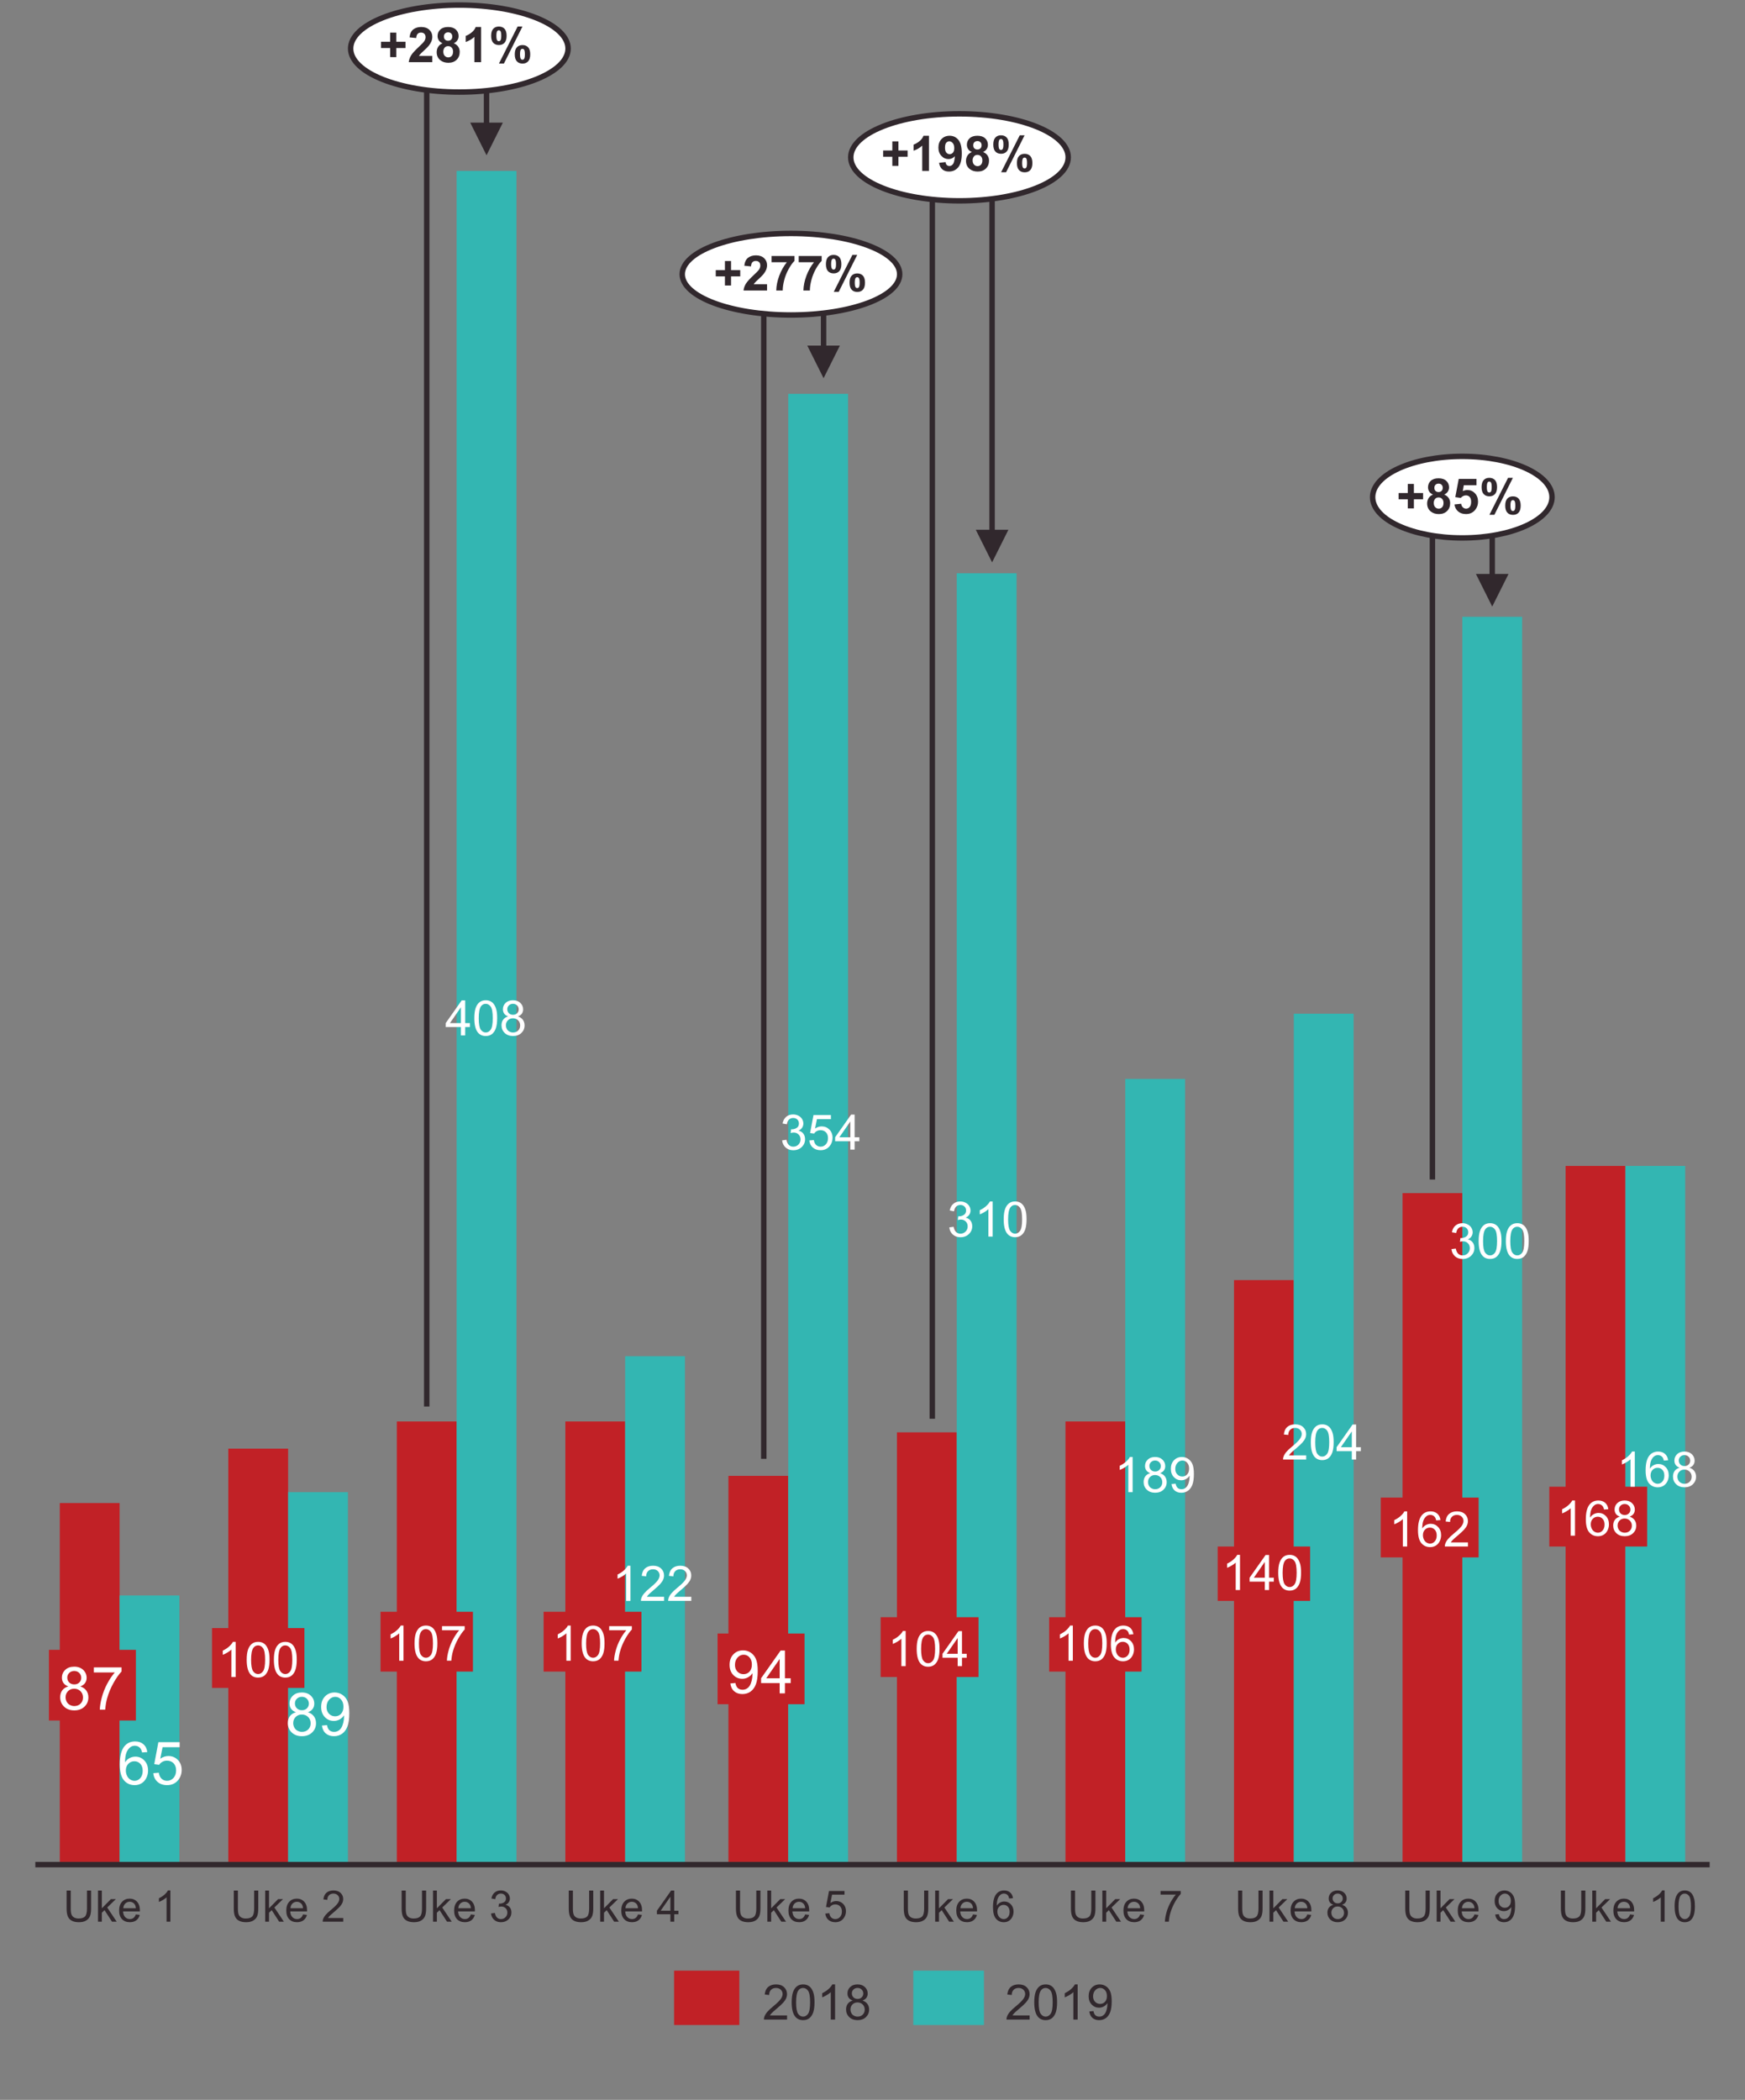 <!-- Generator: Adobe Illustrator 24.0.3, SVG Export Plug-In  -->
<svg version="1.1" xmlns="http://www.w3.org/2000/svg" xmlns:xlink="http://www.w3.org/1999/xlink" x="0px" y="0px" width="321px"
	 height="386.198px" viewBox="0 0 321 386.198" style="enable-background:new 0 0 321 386.198;" xml:space="preserve">
<rect x="0" y="0" width="321" height="386.198" fill="#808080" stroke="none"/>
<style type="text/css">
	.st0{fill:#C12126;}
	.st1{fill:#33B6B2;}
	.st2{fill:none;stroke:#31282D;stroke-linejoin:round;stroke-miterlimit:10;}
	.st3{fill:#31282D;}
	.st4{fill:none;}
	.st5{fill:#FFFFFF;}
	.st6{clip-path:url(#SVGID_2_);fill:#FFFFFF;}
	.st7{clip-path:url(#SVGID_2_);fill:none;stroke:#31282D;stroke-linejoin:round;stroke-miterlimit:10;}
	.st8{clip-path:url(#SVGID_4_);fill:#FFFFFF;}
	.st9{clip-path:url(#SVGID_4_);fill:none;stroke:#31282D;stroke-linejoin:round;stroke-miterlimit:10;}
	.st10{clip-path:url(#SVGID_6_);fill:#FFFFFF;}
	.st11{clip-path:url(#SVGID_6_);fill:none;stroke:#31282D;stroke-linejoin:round;stroke-miterlimit:10;}
	.st12{clip-path:url(#SVGID_8_);fill:#FFFFFF;}
	.st13{clip-path:url(#SVGID_8_);fill:none;stroke:#31282D;stroke-linejoin:round;stroke-miterlimit:10;}
	.st14{clip-path:url(#SVGID_10_);fill:#FFFFFF;}
	.st15{clip-path:url(#SVGID_10_);fill:none;stroke:#31282D;stroke-linejoin:round;stroke-miterlimit:10;}
	.st16{clip-path:url(#SVGID_12_);fill:#FFFFFF;}
	.st17{clip-path:url(#SVGID_12_);fill:none;stroke:#31282D;stroke-linejoin:round;stroke-miterlimit:10;}
</style>
<defs>
</defs>
<path class="st0" d="M288,214.434h11v128h-11V214.434z M258,219.434h11v123h-11V219.434z M227,235.434h11v107h-11V235.434z
	 M196,261.434h11v81h-11V261.434z M165,263.434h11v79h-11V263.434z M134,271.434h11v71h-11V271.434z M104,261.434h11v81h-11V261.434
	z M73,261.434h11v81H73V261.434z M42,266.434h11v76H42V266.434z M11,276.434h11v66H11V276.434z"/>
<path class="st1" d="M299,214.434h11v128h-11V214.434z M269,113.434h11v229h-11V113.434z M238,186.434h11v156h-11V186.434z
	 M207,198.434h11v144h-11V198.434z M176,105.434h11v237h-11V105.434z M145,72.434h11v270h-11V72.434z M115,249.434h11v93h-11
	V249.434z M84,31.434h11v311H84V31.434z M53,274.434h11v68H53V274.434z M22,293.434h11v49H22V293.434z"/>
<line class="st2" x1="6.5" y1="342.934" x2="314.5" y2="342.934"/>
<line class="st2" x1="78.5" y1="258.684" x2="78.5" y2="8.934"/>
<line class="st2" x1="78.5" y1="8.934" x2="89.5" y2="8.934"/>
<path class="st3" d="M92.5,22.559l-3,6l-3-6H92.5z M90,8.934v14.625h-1V8.934H90z"/>
<line class="st2" x1="140.5" y1="49.934" x2="151.625" y2="49.934"/>
<line class="st2" x1="140.5" y1="268.309" x2="140.5" y2="49.934"/>
<path class="st3" d="M154.5,63.559l-3,6l-3-6H154.5z M152,49.934v14.625h-1V49.934H152z"/>
<line class="st2" x1="171.5" y1="260.934" x2="171.5" y2="28.934"/>
<path class="st3" d="M185.5,97.434l-3,6l-3-6H185.5z M183,28.934v69.5h-1v-69.5H183z"/>
<line class="st2" x1="171.5" y1="28.934" x2="182.5" y2="28.934"/>
<path class="st3" d="M277.5,105.559l-3,6l-3-6H277.5z M275,91.934v14.625h-1V91.934H275z"/>
<line class="st2" x1="263.5" y1="216.934" x2="263.5" y2="91.934"/>
<line class="st2" x1="263.5" y1="91.934" x2="274.625" y2="91.934"/>
<rect x="173" y="219.434" class="st4" width="18" height="10"/>
<g>
	<path class="st5" d="M174.628,225.733l0.791-0.105c0.091,0.449,0.245,0.771,0.464,0.97c0.218,0.197,0.484,0.296,0.797,0.296
		c0.372,0,0.686-0.128,0.943-0.387c0.256-0.257,0.384-0.576,0.384-0.957c0-0.363-0.119-0.663-0.356-0.899
		c-0.237-0.235-0.539-0.354-0.905-0.354c-0.149,0-0.335,0.029-0.558,0.088l0.088-0.694c0.053,0.006,0.095,0.009,0.127,0.009
		c0.337,0,0.64-0.088,0.91-0.264s0.404-0.446,0.404-0.813c0-0.289-0.098-0.529-0.294-0.721c-0.196-0.189-0.45-0.285-0.76-0.285
		c-0.308,0-0.564,0.097-0.769,0.29s-0.337,0.483-0.396,0.87l-0.791-0.141c0.097-0.53,0.316-0.941,0.659-1.232
		c0.343-0.292,0.769-0.438,1.279-0.438c0.352,0,0.675,0.075,0.971,0.227c0.296,0.15,0.522,0.356,0.679,0.617s0.235,0.538,0.235,0.83
		c0,0.279-0.075,0.532-0.224,0.761s-0.371,0.41-0.664,0.545c0.381,0.088,0.677,0.271,0.888,0.547
		c0.211,0.277,0.316,0.624,0.316,1.04c0,0.562-0.205,1.039-0.615,1.43c-0.41,0.392-0.929,0.587-1.556,0.587
		c-0.565,0-1.035-0.168-1.408-0.505C174.894,226.707,174.681,226.27,174.628,225.733z"/>
	<path class="st5" d="M182.608,227.434h-0.791v-5.041c-0.19,0.183-0.44,0.364-0.75,0.545c-0.309,0.183-0.586,0.318-0.833,0.409
		v-0.765c0.442-0.208,0.829-0.46,1.16-0.756s0.565-0.583,0.703-0.861h0.51V227.434z"/>
	<path class="st5" d="M184.634,224.256c0-0.761,0.078-1.374,0.235-1.839c0.157-0.464,0.39-0.822,0.699-1.074
		c0.309-0.252,0.698-0.378,1.167-0.378c0.346,0,0.649,0.069,0.91,0.209c0.261,0.139,0.476,0.34,0.646,0.602
		c0.17,0.263,0.303,0.582,0.4,0.958c0.097,0.377,0.145,0.885,0.145,1.522c0,0.756-0.078,1.366-0.233,1.831
		c-0.155,0.464-0.388,0.823-0.696,1.076c-0.31,0.254-0.7,0.38-1.171,0.38c-0.621,0-1.109-0.222-1.463-0.668
		C184.847,226.34,184.634,225.467,184.634,224.256z M185.447,224.256c0,1.059,0.124,1.762,0.371,2.112
		c0.248,0.35,0.553,0.524,0.917,0.524s0.668-0.176,0.917-0.527c0.247-0.352,0.371-1.055,0.371-2.109c0-1.06-0.124-1.765-0.371-2.113
		c-0.248-0.349-0.556-0.523-0.925-0.523c-0.363,0-0.653,0.154-0.87,0.462C185.583,222.474,185.447,223.2,185.447,224.256z"/>
</g>
<rect x="81" y="181.434" class="st4" width="17" height="11"/>
<g>
	<path class="st5" d="M84.784,190.434v-1.543h-2.795v-0.725l2.94-4.175h0.646v4.175h0.87v0.725h-0.87v1.543H84.784z M84.784,188.166
		v-2.904l-2.017,2.904H84.784z"/>
	<path class="st5" d="M87.254,187.256c0-0.761,0.078-1.374,0.235-1.839c0.157-0.464,0.39-0.822,0.699-1.074
		c0.309-0.252,0.698-0.378,1.167-0.378c0.346,0,0.649,0.069,0.91,0.209c0.261,0.139,0.476,0.34,0.646,0.602
		c0.17,0.263,0.303,0.582,0.4,0.958c0.097,0.377,0.145,0.885,0.145,1.522c0,0.756-0.078,1.366-0.233,1.831
		c-0.155,0.464-0.388,0.823-0.696,1.076c-0.31,0.254-0.7,0.38-1.171,0.38c-0.621,0-1.109-0.222-1.463-0.668
		C87.466,189.34,87.254,188.467,87.254,187.256z M88.067,187.256c0,1.059,0.124,1.762,0.371,2.112
		c0.248,0.35,0.553,0.524,0.917,0.524s0.668-0.176,0.917-0.527c0.247-0.352,0.371-1.055,0.371-2.109c0-1.06-0.124-1.765-0.371-2.113
		c-0.248-0.349-0.556-0.523-0.925-0.523c-0.363,0-0.653,0.154-0.87,0.462C88.203,185.474,88.067,186.2,88.067,187.256z"/>
	<path class="st5" d="M93.477,186.94c-0.328-0.119-0.571-0.291-0.729-0.514s-0.237-0.489-0.237-0.8c0-0.469,0.168-0.862,0.505-1.183
		c0.337-0.318,0.785-0.479,1.345-0.479c0.562,0,1.015,0.163,1.358,0.49c0.343,0.326,0.514,0.725,0.514,1.193
		c0,0.299-0.079,0.559-0.235,0.779c-0.157,0.222-0.395,0.393-0.714,0.512c0.396,0.13,0.697,0.338,0.903,0.625
		c0.207,0.287,0.31,0.63,0.31,1.027c0,0.552-0.195,1.015-0.584,1.389c-0.39,0.376-0.902,0.562-1.538,0.562s-1.148-0.188-1.538-0.564
		c-0.39-0.376-0.584-0.846-0.584-1.408c0-0.419,0.106-0.77,0.319-1.053C92.781,187.236,93.084,187.043,93.477,186.94z
		 M93.063,188.575c0,0.227,0.053,0.444,0.16,0.655s0.266,0.374,0.477,0.49c0.211,0.115,0.438,0.173,0.681,0.173
		c0.378,0,0.69-0.121,0.936-0.364s0.369-0.552,0.369-0.927c0-0.381-0.127-0.696-0.38-0.945s-0.57-0.373-0.951-0.373
		c-0.372,0-0.681,0.123-0.925,0.369C93.186,187.899,93.063,188.206,93.063,188.575z M93.318,185.6c0,0.305,0.098,0.554,0.294,0.747
		s0.451,0.29,0.765,0.29c0.305,0,0.554-0.096,0.75-0.288c0.194-0.191,0.292-0.427,0.292-0.705c0-0.29-0.101-0.534-0.301-0.731
		c-0.201-0.198-0.451-0.297-0.75-0.297c-0.302,0-0.552,0.097-0.751,0.29S93.318,185.331,93.318,185.6z"/>
</g>
<rect x="254" y="275.434" class="st0" width="18" height="11"/>
<g>
	<path class="st5" d="M258.853,284.434h-0.791v-5.041c-0.19,0.183-0.44,0.364-0.75,0.545c-0.309,0.183-0.586,0.318-0.833,0.409
		v-0.765c0.442-0.208,0.829-0.46,1.16-0.756s0.565-0.583,0.703-0.861h0.51V284.434z"/>
	<path class="st5" d="M264.983,279.569l-0.787,0.062c-0.07-0.311-0.17-0.537-0.299-0.678c-0.214-0.225-0.478-0.338-0.791-0.338
		c-0.252,0-0.473,0.07-0.664,0.211c-0.249,0.182-0.445,0.447-0.589,0.795c-0.144,0.35-0.218,0.846-0.224,1.49
		c0.19-0.29,0.423-0.506,0.699-0.646s0.564-0.211,0.866-0.211c0.527,0,0.976,0.194,1.347,0.583c0.371,0.388,0.556,0.89,0.556,1.505
		c0,0.404-0.087,0.78-0.261,1.127c-0.175,0.348-0.414,0.613-0.719,0.798s-0.65,0.276-1.037,0.276c-0.659,0-1.197-0.242-1.613-0.727
		c-0.416-0.485-0.624-1.284-0.624-2.397c0-1.245,0.23-2.15,0.69-2.716c0.401-0.492,0.942-0.738,1.622-0.738
		c0.507,0,0.922,0.143,1.246,0.426C264.725,278.676,264.919,279.069,264.983,279.569z M261.753,282.346
		c0,0.273,0.058,0.534,0.174,0.783c0.115,0.249,0.277,0.438,0.485,0.568c0.208,0.131,0.426,0.195,0.655,0.195
		c0.334,0,0.621-0.134,0.861-0.404c0.24-0.269,0.36-0.635,0.36-1.098c0-0.445-0.119-0.797-0.356-1.053
		c-0.237-0.257-0.536-0.385-0.896-0.385c-0.357,0-0.661,0.128-0.91,0.385C261.878,281.594,261.753,281.931,261.753,282.346z"/>
	<path class="st5" d="M270.041,283.674v0.76h-4.258c-0.006-0.19,0.025-0.373,0.092-0.549c0.108-0.291,0.282-0.576,0.521-0.857
		c0.238-0.281,0.583-0.606,1.035-0.976c0.7-0.574,1.173-1.029,1.419-1.364c0.246-0.336,0.369-0.652,0.369-0.951
		c0-0.313-0.112-0.578-0.336-0.794c-0.225-0.215-0.517-0.323-0.877-0.323c-0.381,0-0.686,0.115-0.914,0.344
		s-0.344,0.545-0.347,0.949l-0.813-0.084c0.056-0.606,0.265-1.068,0.628-1.387c0.363-0.317,0.851-0.477,1.463-0.477
		c0.618,0,1.107,0.172,1.468,0.514c0.36,0.344,0.541,0.769,0.541,1.275c0,0.258-0.053,0.511-0.158,0.76s-0.281,0.512-0.525,0.787
		c-0.245,0.275-0.651,0.653-1.22,1.133c-0.475,0.399-0.779,0.669-0.914,0.812c-0.135,0.142-0.246,0.285-0.334,0.429H270.041z"/>
</g>
<rect x="111" y="290.434" class="st4" width="18" height="11"/>
<g>
	<path class="st5" d="M115.978,294.434h-0.791v-5.041c-0.19,0.183-0.44,0.364-0.75,0.545c-0.309,0.183-0.586,0.318-0.833,0.409
		v-0.765c0.442-0.208,0.829-0.46,1.16-0.756s0.565-0.583,0.703-0.861h0.51V294.434z"/>
	<path class="st5" d="M122.161,293.674v0.76h-4.258c-0.006-0.19,0.025-0.373,0.092-0.549c0.108-0.291,0.282-0.576,0.521-0.857
		c0.238-0.281,0.583-0.606,1.035-0.976c0.7-0.574,1.173-1.029,1.419-1.364c0.246-0.336,0.369-0.652,0.369-0.951
		c0-0.313-0.112-0.578-0.336-0.794c-0.225-0.215-0.517-0.323-0.877-0.323c-0.381,0-0.686,0.115-0.914,0.344
		s-0.344,0.545-0.347,0.949l-0.813-0.084c0.056-0.606,0.265-1.068,0.628-1.387c0.363-0.317,0.851-0.477,1.463-0.477
		c0.618,0,1.107,0.172,1.468,0.514c0.36,0.344,0.541,0.769,0.541,1.275c0,0.258-0.053,0.511-0.158,0.76s-0.281,0.512-0.525,0.787
		c-0.245,0.275-0.651,0.653-1.22,1.133c-0.475,0.399-0.779,0.669-0.914,0.812c-0.135,0.142-0.246,0.285-0.334,0.429H122.161z"/>
	<path class="st5" d="M127.166,293.674v0.76h-4.258c-0.006-0.19,0.025-0.373,0.092-0.549c0.108-0.291,0.282-0.576,0.521-0.857
		c0.238-0.281,0.583-0.606,1.035-0.976c0.7-0.574,1.173-1.029,1.419-1.364c0.246-0.336,0.369-0.652,0.369-0.951
		c0-0.313-0.112-0.578-0.336-0.794c-0.225-0.215-0.517-0.323-0.877-0.323c-0.381,0-0.686,0.115-0.914,0.344
		s-0.344,0.545-0.347,0.949l-0.813-0.084c0.056-0.606,0.265-1.068,0.628-1.387c0.363-0.317,0.851-0.477,1.463-0.477
		c0.618,0,1.107,0.172,1.468,0.514c0.36,0.344,0.541,0.769,0.541,1.275c0,0.258-0.053,0.511-0.158,0.76s-0.281,0.512-0.525,0.787
		c-0.245,0.275-0.651,0.653-1.22,1.133c-0.475,0.399-0.779,0.669-0.914,0.812c-0.135,0.142-0.246,0.285-0.334,0.429H127.166z"/>
</g>
<rect x="162" y="297.434" class="st0" width="18" height="11"/>
<g>
	<path class="st5" d="M166.603,306.434h-0.791v-5.041c-0.19,0.183-0.44,0.364-0.75,0.545c-0.309,0.183-0.586,0.318-0.833,0.409
		v-0.765c0.442-0.208,0.829-0.46,1.16-0.756s0.565-0.583,0.703-0.861h0.51V306.434z"/>
	<path class="st5" d="M168.629,303.256c0-0.761,0.078-1.374,0.235-1.839c0.157-0.464,0.39-0.822,0.699-1.074
		c0.309-0.252,0.698-0.378,1.167-0.378c0.346,0,0.649,0.069,0.91,0.209c0.261,0.139,0.476,0.34,0.646,0.602
		c0.17,0.263,0.303,0.582,0.4,0.958c0.097,0.377,0.145,0.885,0.145,1.522c0,0.756-0.078,1.366-0.233,1.831
		c-0.155,0.464-0.388,0.823-0.696,1.076c-0.31,0.254-0.7,0.38-1.171,0.38c-0.621,0-1.109-0.222-1.463-0.668
		C168.841,305.34,168.629,304.467,168.629,303.256z M169.442,303.256c0,1.059,0.124,1.762,0.371,2.112
		c0.248,0.35,0.553,0.524,0.917,0.524s0.668-0.176,0.917-0.527c0.247-0.352,0.371-1.055,0.371-2.109c0-1.06-0.124-1.765-0.371-2.113
		c-0.248-0.349-0.556-0.523-0.925-0.523c-0.363,0-0.653,0.154-0.87,0.462C169.578,301.474,169.442,302.2,169.442,303.256z"/>
	<path class="st5" d="M176.17,306.434v-1.543h-2.795v-0.725l2.94-4.175h0.646v4.175h0.87v0.725h-0.87v1.543H176.17z M176.17,304.166
		v-2.904l-2.017,2.904H176.17z"/>
</g>
<g>
	<path class="st3" d="M108.375,347.707h0.758v3.309c0,0.575-0.065,1.032-0.195,1.371s-0.365,0.614-0.705,0.826
		s-0.786,0.318-1.338,0.318c-0.537,0-0.975-0.093-1.316-0.277s-0.584-0.452-0.73-0.803s-0.219-0.829-0.219-1.436v-3.309h0.758v3.305
		c0,0.497,0.046,0.864,0.139,1.1s0.251,0.417,0.477,0.545s0.5,0.191,0.826,0.191c0.557,0,0.955-0.126,1.191-0.379
		s0.355-0.738,0.355-1.457V347.707z"/>
	<path class="st3" d="M110.405,353.434v-5.727h0.703v3.266l1.664-1.688h0.91l-1.586,1.539l1.746,2.609h-0.867l-1.371-2.121
		l-0.496,0.477v1.645H110.405z"/>
	<path class="st3" d="M117.36,352.098l0.727,0.09c-0.115,0.425-0.327,0.754-0.637,0.988s-0.706,0.352-1.188,0.352
		c-0.607,0-1.088-0.187-1.443-0.561s-0.533-0.897-0.533-1.572c0-0.698,0.18-1.239,0.539-1.625s0.826-0.578,1.398-0.578
		c0.555,0,1.008,0.188,1.359,0.566s0.527,0.909,0.527,1.594c0,0.042-0.001,0.104-0.004,0.188h-3.094
		c0.026,0.456,0.155,0.805,0.387,1.047s0.521,0.363,0.867,0.363c0.258,0,0.478-0.067,0.66-0.203S117.253,352.395,117.36,352.098z
		 M115.052,350.961h2.316c-0.031-0.349-0.12-0.61-0.266-0.785c-0.224-0.271-0.514-0.406-0.871-0.406
		c-0.323,0-0.594,0.108-0.814,0.324S115.075,350.599,115.052,350.961z"/>
	<path class="st3" d="M123.323,353.434v-1.371h-2.484v-0.645l2.613-3.711h0.574v3.711h0.773v0.645h-0.773v1.371H123.323z
		 M123.323,351.418v-2.582l-1.793,2.582H123.323z"/>
</g>
<rect x="20" y="311.434" class="st4" width="16" height="13"/>
<g>
	<path class="st5" d="M27.098,322.238l-0.961,0.074c-0.086-0.379-0.208-0.654-0.365-0.826c-0.261-0.276-0.583-0.414-0.967-0.414
		c-0.308,0-0.578,0.086-0.811,0.258c-0.304,0.222-0.544,0.546-0.72,0.973c-0.175,0.426-0.267,1.032-0.274,1.82
		c0.233-0.354,0.518-0.617,0.854-0.789s0.689-0.258,1.058-0.258c0.645,0,1.193,0.236,1.646,0.711
		c0.453,0.475,0.679,1.088,0.679,1.84c0,0.494-0.106,0.953-0.32,1.378c-0.213,0.424-0.505,0.749-0.878,0.975
		s-0.795,0.339-1.268,0.339c-0.806,0-1.463-0.297-1.971-0.89s-0.763-1.569-0.763-2.93c0-1.521,0.281-2.628,0.843-3.319
		c0.491-0.602,1.151-0.902,1.982-0.902c0.62,0,1.127,0.174,1.523,0.521C26.782,321.145,27.019,321.624,27.098,322.238z
		 M23.15,325.632c0,0.332,0.071,0.651,0.212,0.955c0.142,0.305,0.339,0.537,0.594,0.696s0.521,0.239,0.8,0.239
		c0.408,0,0.759-0.165,1.053-0.494c0.293-0.33,0.44-0.777,0.44-1.344c0-0.544-0.145-0.973-0.435-1.286s-0.655-0.47-1.096-0.47
		c-0.437,0-0.808,0.156-1.112,0.47S23.15,325.124,23.15,325.632z"/>
	<path class="st5" d="M28.199,326.121l1.015-0.086c0.075,0.494,0.25,0.865,0.523,1.114c0.274,0.249,0.604,0.374,0.991,0.374
		c0.465,0,0.859-0.176,1.182-0.527c0.322-0.351,0.483-0.816,0.483-1.396c0-0.551-0.155-0.986-0.465-1.305
		c-0.31-0.318-0.715-0.479-1.216-0.479c-0.312,0-0.593,0.071-0.843,0.213s-0.448,0.324-0.591,0.551l-0.908-0.119l0.763-4.044h3.916
		v0.924h-3.142l-0.424,2.116c0.473-0.329,0.969-0.494,1.488-0.494c0.688,0,1.268,0.238,1.74,0.715
		c0.473,0.476,0.709,1.088,0.709,1.836c0,0.713-0.208,1.329-0.623,1.848c-0.505,0.638-1.194,0.957-2.068,0.957
		c-0.716,0-1.301-0.201-1.754-0.602C28.522,327.315,28.264,326.783,28.199,326.121z"/>
</g>
<rect x="193" y="297.434" class="st0" width="17" height="10"/>
<g>
	<path class="st5" d="M197.353,305.434h-0.791v-5.041c-0.19,0.183-0.44,0.364-0.75,0.545c-0.309,0.183-0.586,0.318-0.833,0.409
		v-0.765c0.442-0.208,0.829-0.46,1.16-0.756s0.565-0.583,0.703-0.861h0.51V305.434z"/>
	<path class="st5" d="M199.379,302.256c0-0.761,0.078-1.374,0.235-1.839c0.157-0.464,0.39-0.822,0.699-1.074
		c0.309-0.252,0.698-0.378,1.167-0.378c0.346,0,0.649,0.069,0.91,0.209c0.261,0.139,0.476,0.34,0.646,0.602
		c0.17,0.263,0.303,0.582,0.4,0.958c0.097,0.377,0.145,0.885,0.145,1.522c0,0.756-0.078,1.366-0.233,1.831
		c-0.155,0.464-0.388,0.823-0.696,1.076c-0.31,0.254-0.7,0.38-1.171,0.38c-0.621,0-1.109-0.222-1.463-0.668
		C199.591,304.34,199.379,303.467,199.379,302.256z M200.192,302.256c0,1.059,0.124,1.762,0.371,2.112
		c0.248,0.35,0.553,0.524,0.917,0.524s0.668-0.176,0.917-0.527c0.247-0.352,0.371-1.055,0.371-2.109c0-1.06-0.124-1.765-0.371-2.113
		c-0.248-0.349-0.556-0.523-0.925-0.523c-0.363,0-0.653,0.154-0.87,0.462C200.328,300.474,200.192,301.2,200.192,302.256z"/>
	<path class="st5" d="M208.489,300.569l-0.787,0.062c-0.07-0.311-0.17-0.537-0.299-0.678c-0.214-0.225-0.478-0.338-0.791-0.338
		c-0.252,0-0.473,0.07-0.664,0.211c-0.249,0.182-0.445,0.447-0.589,0.795c-0.144,0.35-0.218,0.846-0.224,1.49
		c0.19-0.29,0.423-0.506,0.699-0.646s0.564-0.211,0.866-0.211c0.527,0,0.976,0.194,1.347,0.583c0.371,0.388,0.556,0.89,0.556,1.505
		c0,0.404-0.087,0.78-0.261,1.127c-0.175,0.348-0.414,0.613-0.719,0.798s-0.65,0.276-1.037,0.276c-0.659,0-1.197-0.242-1.613-0.727
		c-0.416-0.485-0.624-1.284-0.624-2.397c0-1.245,0.23-2.15,0.69-2.716c0.401-0.492,0.942-0.738,1.622-0.738
		c0.507,0,0.922,0.143,1.246,0.426C208.23,299.676,208.424,300.069,208.489,300.569z M205.259,303.346
		c0,0.273,0.058,0.534,0.174,0.783c0.115,0.249,0.277,0.438,0.485,0.568c0.208,0.131,0.426,0.195,0.655,0.195
		c0.334,0,0.621-0.134,0.861-0.404c0.24-0.269,0.36-0.635,0.36-1.098c0-0.445-0.119-0.797-0.356-1.053
		c-0.237-0.257-0.536-0.385-0.896-0.385c-0.357,0-0.661,0.128-0.91,0.385C205.383,302.594,205.259,302.931,205.259,303.346z"/>
</g>
<rect x="142" y="202.434" class="st4" width="18" height="10"/>
<g>
	<path class="st5" d="M143.878,209.733l0.791-0.105c0.091,0.449,0.245,0.771,0.464,0.97c0.218,0.197,0.484,0.296,0.797,0.296
		c0.372,0,0.686-0.128,0.943-0.387c0.256-0.257,0.384-0.576,0.384-0.957c0-0.363-0.119-0.663-0.356-0.899
		c-0.237-0.235-0.539-0.354-0.905-0.354c-0.149,0-0.335,0.029-0.558,0.088l0.088-0.694c0.053,0.006,0.095,0.009,0.127,0.009
		c0.337,0,0.64-0.088,0.91-0.264s0.404-0.446,0.404-0.813c0-0.289-0.098-0.529-0.294-0.721c-0.196-0.189-0.45-0.285-0.76-0.285
		c-0.308,0-0.564,0.097-0.769,0.29s-0.337,0.483-0.396,0.87l-0.791-0.141c0.097-0.53,0.316-0.941,0.659-1.232
		c0.343-0.292,0.769-0.438,1.279-0.438c0.352,0,0.675,0.075,0.971,0.227c0.296,0.15,0.522,0.356,0.679,0.617s0.235,0.538,0.235,0.83
		c0,0.279-0.075,0.532-0.224,0.761s-0.371,0.41-0.664,0.545c0.381,0.088,0.677,0.271,0.888,0.547
		c0.211,0.277,0.316,0.624,0.316,1.04c0,0.562-0.205,1.039-0.615,1.43c-0.41,0.392-0.929,0.587-1.556,0.587
		c-0.565,0-1.035-0.168-1.408-0.505C144.144,210.707,143.931,210.27,143.878,209.733z"/>
	<path class="st5" d="M148.879,209.747l0.831-0.07c0.062,0.404,0.204,0.708,0.429,0.912c0.224,0.203,0.494,0.305,0.811,0.305
		c0.381,0,0.703-0.143,0.967-0.43s0.396-0.668,0.396-1.143c0-0.451-0.127-0.808-0.38-1.068c-0.254-0.261-0.585-0.391-0.996-0.391
		c-0.255,0-0.485,0.058-0.69,0.173c-0.205,0.116-0.366,0.267-0.483,0.45l-0.743-0.096l0.624-3.31h3.204v0.756h-2.571l-0.347,1.731
		c0.387-0.27,0.792-0.404,1.217-0.404c0.562,0,1.037,0.195,1.424,0.584c0.387,0.391,0.58,0.892,0.58,1.504
		c0,0.583-0.17,1.087-0.51,1.512c-0.413,0.521-0.977,0.781-1.692,0.781c-0.586,0-1.064-0.163-1.435-0.492
		C149.143,210.724,148.932,210.289,148.879,209.747z"/>
	<path class="st5" d="M156.42,211.434v-1.543h-2.795v-0.725l2.94-4.175h0.646v4.175h0.87v0.725h-0.87v1.543H156.42z M156.42,209.166
		v-2.904l-2.017,2.904H156.42z"/>
</g>
<g>
	<path class="st3" d="M139.125,347.707h0.758v3.309c0,0.575-0.065,1.032-0.195,1.371s-0.365,0.614-0.705,0.826
		s-0.786,0.318-1.338,0.318c-0.537,0-0.975-0.093-1.316-0.277s-0.584-0.452-0.73-0.803s-0.219-0.829-0.219-1.436v-3.309h0.758v3.305
		c0,0.497,0.046,0.864,0.139,1.1s0.251,0.417,0.477,0.545s0.5,0.191,0.826,0.191c0.557,0,0.955-0.126,1.191-0.379
		s0.355-0.738,0.355-1.457V347.707z"/>
	<path class="st3" d="M141.155,353.434v-5.727h0.703v3.266l1.664-1.688h0.91l-1.586,1.539l1.746,2.609h-0.867l-1.371-2.121
		l-0.496,0.477v1.645H141.155z"/>
	<path class="st3" d="M148.11,352.098l0.727,0.09c-0.115,0.425-0.327,0.754-0.637,0.988s-0.706,0.352-1.188,0.352
		c-0.607,0-1.088-0.187-1.443-0.561s-0.533-0.897-0.533-1.572c0-0.698,0.18-1.239,0.539-1.625s0.826-0.578,1.398-0.578
		c0.555,0,1.008,0.188,1.359,0.566s0.527,0.909,0.527,1.594c0,0.042-0.001,0.104-0.004,0.188h-3.094
		c0.026,0.456,0.155,0.805,0.387,1.047s0.521,0.363,0.867,0.363c0.258,0,0.478-0.067,0.66-0.203S148.003,352.395,148.11,352.098z
		 M145.802,350.961h2.316c-0.031-0.349-0.12-0.61-0.266-0.785c-0.224-0.271-0.514-0.406-0.871-0.406
		c-0.323,0-0.594,0.108-0.814,0.324S145.825,350.599,145.802,350.961z"/>
	<path class="st3" d="M151.819,351.934l0.738-0.062c0.055,0.359,0.182,0.63,0.381,0.811s0.439,0.271,0.721,0.271
		c0.338,0,0.625-0.128,0.859-0.383s0.352-0.594,0.352-1.016c0-0.401-0.113-0.718-0.338-0.949s-0.52-0.348-0.885-0.348
		c-0.227,0-0.431,0.052-0.613,0.154s-0.326,0.236-0.43,0.4l-0.66-0.086l0.555-2.941h2.848v0.672h-2.285l-0.309,1.539
		c0.344-0.239,0.705-0.359,1.082-0.359c0.5,0,0.922,0.173,1.266,0.52s0.516,0.792,0.516,1.336c0,0.519-0.151,0.966-0.453,1.344
		c-0.367,0.464-0.869,0.695-1.504,0.695c-0.521,0-0.946-0.146-1.275-0.438S151.866,352.415,151.819,351.934z"/>
</g>
<g>
	<path class="st3" d="M77.629,347.707h0.758v3.309c0,0.575-0.065,1.032-0.195,1.371s-0.365,0.614-0.705,0.826
		s-0.786,0.318-1.338,0.318c-0.537,0-0.975-0.093-1.316-0.277s-0.584-0.452-0.73-0.803s-0.219-0.829-0.219-1.436v-3.309h0.758v3.305
		c0,0.497,0.046,0.864,0.139,1.1s0.251,0.417,0.477,0.545s0.5,0.191,0.826,0.191c0.557,0,0.955-0.126,1.191-0.379
		s0.355-0.738,0.355-1.457V347.707z"/>
	<path class="st3" d="M79.659,353.434v-5.727h0.703v3.266l1.664-1.688h0.91l-1.586,1.539l1.746,2.609h-0.867l-1.371-2.121
		l-0.496,0.477v1.645H79.659z"/>
	<path class="st3" d="M86.614,352.098l0.727,0.09c-0.115,0.425-0.327,0.754-0.637,0.988s-0.706,0.352-1.188,0.352
		c-0.607,0-1.088-0.187-1.443-0.561s-0.533-0.897-0.533-1.572c0-0.698,0.18-1.239,0.539-1.625s0.826-0.578,1.398-0.578
		c0.555,0,1.008,0.188,1.359,0.566s0.527,0.909,0.527,1.594c0,0.042-0.001,0.104-0.004,0.188h-3.094
		c0.026,0.456,0.155,0.805,0.387,1.047s0.521,0.363,0.867,0.363c0.258,0,0.478-0.067,0.66-0.203S86.507,352.395,86.614,352.098z
		 M84.306,350.961h2.316c-0.031-0.349-0.12-0.61-0.266-0.785c-0.224-0.271-0.514-0.406-0.871-0.406
		c-0.323,0-0.594,0.108-0.814,0.324S84.329,350.599,84.306,350.961z"/>
	<path class="st3" d="M90.327,351.922l0.703-0.094c0.081,0.398,0.218,0.686,0.412,0.861s0.43,0.264,0.709,0.264
		c0.331,0,0.61-0.114,0.838-0.344s0.342-0.513,0.342-0.852c0-0.323-0.105-0.589-0.316-0.799s-0.479-0.314-0.805-0.314
		c-0.133,0-0.298,0.026-0.496,0.078l0.078-0.617c0.047,0.005,0.084,0.008,0.113,0.008c0.299,0,0.569-0.078,0.809-0.234
		s0.359-0.397,0.359-0.723c0-0.258-0.087-0.472-0.262-0.641s-0.4-0.254-0.676-0.254c-0.273,0-0.501,0.086-0.684,0.258
		s-0.299,0.43-0.352,0.773l-0.703-0.125c0.086-0.472,0.281-0.837,0.586-1.096s0.684-0.389,1.137-0.389
		c0.312,0,0.6,0.067,0.863,0.201s0.464,0.317,0.604,0.549s0.209,0.478,0.209,0.738c0,0.247-0.066,0.473-0.199,0.676
		s-0.33,0.364-0.59,0.484c0.338,0.078,0.602,0.24,0.789,0.486s0.281,0.554,0.281,0.924c0,0.5-0.182,0.924-0.547,1.271
		s-0.826,0.521-1.383,0.521c-0.502,0-0.92-0.149-1.252-0.449S90.374,352.399,90.327,351.922z"/>
</g>
<rect x="204" y="265.434" class="st4" width="17" height="11"/>
<g>
	<path class="st5" d="M208.353,274.434h-0.791v-5.041c-0.19,0.183-0.44,0.364-0.75,0.545c-0.309,0.183-0.586,0.318-0.833,0.409
		v-0.765c0.442-0.208,0.829-0.46,1.16-0.756s0.565-0.583,0.703-0.861h0.51V274.434z"/>
	<path class="st5" d="M211.596,270.94c-0.328-0.119-0.571-0.291-0.729-0.514s-0.237-0.489-0.237-0.8
		c0-0.469,0.168-0.862,0.505-1.183c0.337-0.318,0.785-0.479,1.345-0.479c0.562,0,1.015,0.163,1.358,0.49
		c0.343,0.326,0.514,0.725,0.514,1.193c0,0.299-0.079,0.559-0.235,0.779c-0.157,0.222-0.395,0.393-0.714,0.512
		c0.396,0.13,0.697,0.338,0.903,0.625c0.207,0.287,0.31,0.63,0.31,1.027c0,0.552-0.195,1.015-0.584,1.389
		c-0.39,0.376-0.902,0.562-1.538,0.562s-1.148-0.188-1.538-0.564c-0.39-0.376-0.584-0.846-0.584-1.408
		c0-0.419,0.106-0.77,0.319-1.053C210.901,271.236,211.204,271.043,211.596,270.94z M211.183,272.575
		c0,0.227,0.053,0.444,0.16,0.655s0.266,0.374,0.477,0.49c0.211,0.115,0.438,0.173,0.681,0.173c0.378,0,0.69-0.121,0.936-0.364
		s0.369-0.552,0.369-0.927c0-0.381-0.127-0.696-0.38-0.945s-0.57-0.373-0.951-0.373c-0.372,0-0.681,0.123-0.925,0.369
		C211.305,271.899,211.183,272.206,211.183,272.575z M211.438,269.6c0,0.305,0.098,0.554,0.294,0.747s0.451,0.29,0.765,0.29
		c0.305,0,0.554-0.096,0.75-0.288c0.194-0.191,0.292-0.427,0.292-0.705c0-0.29-0.101-0.534-0.301-0.731
		c-0.201-0.198-0.451-0.297-0.75-0.297c-0.302,0-0.552,0.097-0.751,0.29S211.438,269.331,211.438,269.6z"/>
	<path class="st5" d="M215.503,272.944l0.76-0.07c0.064,0.358,0.188,0.617,0.369,0.778s0.415,0.241,0.699,0.241
		c0.243,0,0.456-0.055,0.64-0.166c0.183-0.111,0.333-0.261,0.45-0.446c0.117-0.187,0.215-0.438,0.294-0.754s0.119-0.639,0.119-0.967
		c0-0.035-0.001-0.088-0.004-0.158c-0.158,0.252-0.375,0.456-0.648,0.613c-0.274,0.156-0.571,0.235-0.89,0.235
		c-0.533,0-0.984-0.193-1.354-0.58s-0.554-0.896-0.554-1.529c0-0.653,0.192-1.18,0.578-1.578s0.868-0.598,1.448-0.598
		c0.419,0,0.802,0.113,1.149,0.338c0.347,0.227,0.61,0.548,0.791,0.965c0.18,0.418,0.27,1.021,0.27,1.812
		c0,0.824-0.089,1.479-0.268,1.967c-0.179,0.488-0.445,0.859-0.798,1.114s-0.767,0.382-1.241,0.382c-0.504,0-0.916-0.14-1.235-0.419
		C215.759,273.844,215.567,273.452,215.503,272.944z M218.742,270.101c0-0.454-0.121-0.814-0.363-1.081
		c-0.241-0.267-0.532-0.4-0.872-0.4c-0.352,0-0.658,0.145-0.918,0.432s-0.391,0.658-0.391,1.115c0,0.411,0.124,0.744,0.371,1
		c0.248,0.257,0.553,0.385,0.917,0.385c0.366,0,0.667-0.128,0.903-0.385C218.623,270.911,218.742,270.555,218.742,270.101z"/>
</g>
<g>
	<path class="st3" d="M200.75,347.707h0.758v3.309c0,0.575-0.065,1.032-0.195,1.371s-0.365,0.614-0.705,0.826
		s-0.786,0.318-1.338,0.318c-0.537,0-0.975-0.093-1.316-0.277s-0.584-0.452-0.73-0.803s-0.219-0.829-0.219-1.436v-3.309h0.758v3.305
		c0,0.497,0.046,0.864,0.139,1.1s0.251,0.417,0.477,0.545s0.5,0.191,0.826,0.191c0.557,0,0.955-0.126,1.191-0.379
		s0.355-0.738,0.355-1.457V347.707z"/>
	<path class="st3" d="M202.78,353.434v-5.727h0.703v3.266l1.664-1.688h0.91l-1.586,1.539l1.746,2.609h-0.867l-1.371-2.121
		l-0.496,0.477v1.645H202.78z"/>
	<path class="st3" d="M209.735,352.098l0.727,0.09c-0.115,0.425-0.327,0.754-0.637,0.988s-0.706,0.352-1.188,0.352
		c-0.607,0-1.088-0.187-1.443-0.561s-0.533-0.897-0.533-1.572c0-0.698,0.18-1.239,0.539-1.625s0.826-0.578,1.398-0.578
		c0.555,0,1.008,0.188,1.359,0.566s0.527,0.909,0.527,1.594c0,0.042-0.001,0.104-0.004,0.188h-3.094
		c0.026,0.456,0.155,0.805,0.387,1.047s0.521,0.363,0.867,0.363c0.258,0,0.478-0.067,0.66-0.203S209.628,352.395,209.735,352.098z
		 M207.427,350.961h2.316c-0.031-0.349-0.12-0.61-0.266-0.785c-0.224-0.271-0.514-0.406-0.871-0.406
		c-0.323,0-0.594,0.108-0.814,0.324S207.45,350.599,207.427,350.961z"/>
	<path class="st3" d="M213.491,348.457v-0.676h3.707v0.547c-0.365,0.388-0.726,0.903-1.084,1.547s-0.635,1.305-0.83,1.984
		c-0.141,0.479-0.23,1.004-0.27,1.574h-0.723c0.008-0.45,0.096-0.995,0.266-1.633s0.412-1.253,0.729-1.846s0.653-1.092,1.01-1.498
		H213.491z"/>
</g>
<rect x="235" y="259.434" class="st4" width="17" height="11"/>
<g>
	<path class="st5" d="M240.281,267.674v0.76h-4.258c-0.006-0.19,0.025-0.373,0.092-0.549c0.108-0.291,0.282-0.576,0.521-0.857
		c0.238-0.281,0.583-0.606,1.035-0.976c0.7-0.574,1.173-1.029,1.419-1.364c0.246-0.336,0.369-0.652,0.369-0.951
		c0-0.313-0.112-0.578-0.336-0.794c-0.225-0.215-0.517-0.323-0.877-0.323c-0.381,0-0.686,0.115-0.914,0.344
		s-0.344,0.545-0.347,0.949l-0.813-0.084c0.056-0.606,0.265-1.068,0.628-1.387c0.363-0.317,0.851-0.477,1.463-0.477
		c0.618,0,1.107,0.172,1.468,0.514c0.36,0.344,0.541,0.769,0.541,1.275c0,0.258-0.053,0.511-0.158,0.76s-0.281,0.512-0.525,0.787
		c-0.245,0.275-0.651,0.653-1.22,1.133c-0.475,0.399-0.779,0.669-0.914,0.812c-0.135,0.142-0.246,0.285-0.334,0.429H240.281z"/>
	<path class="st5" d="M241.129,265.256c0-0.761,0.078-1.374,0.235-1.839c0.157-0.464,0.39-0.822,0.699-1.074
		c0.309-0.252,0.698-0.378,1.167-0.378c0.346,0,0.649,0.069,0.91,0.209c0.261,0.139,0.476,0.34,0.646,0.602
		c0.17,0.263,0.303,0.582,0.4,0.958c0.097,0.377,0.145,0.885,0.145,1.522c0,0.756-0.078,1.366-0.233,1.831
		c-0.155,0.464-0.388,0.823-0.696,1.076c-0.31,0.254-0.7,0.38-1.171,0.38c-0.621,0-1.109-0.222-1.463-0.668
		C241.341,267.34,241.129,266.467,241.129,265.256z M241.942,265.256c0,1.059,0.124,1.762,0.371,2.112
		c0.248,0.35,0.553,0.524,0.917,0.524s0.668-0.176,0.917-0.527c0.247-0.352,0.371-1.055,0.371-2.109c0-1.06-0.124-1.765-0.371-2.113
		c-0.248-0.349-0.556-0.523-0.925-0.523c-0.363,0-0.653,0.154-0.87,0.462C242.078,263.474,241.942,264.2,241.942,265.256z"/>
	<path class="st5" d="M248.67,268.434v-1.543h-2.795v-0.725l2.94-4.175h0.646v4.175h0.87v0.725h-0.87v1.543H248.67z M248.67,266.166
		v-2.904l-2.017,2.904H248.67z"/>
</g>
<g>
	<path class="st3" d="M231.5,347.707h0.758v3.309c0,0.575-0.065,1.032-0.195,1.371s-0.365,0.614-0.705,0.826
		s-0.786,0.318-1.338,0.318c-0.537,0-0.975-0.093-1.316-0.277s-0.584-0.452-0.73-0.803s-0.219-0.829-0.219-1.436v-3.309h0.758v3.305
		c0,0.497,0.046,0.864,0.139,1.1s0.251,0.417,0.477,0.545s0.5,0.191,0.826,0.191c0.557,0,0.955-0.126,1.191-0.379
		s0.355-0.738,0.355-1.457V347.707z"/>
	<path class="st3" d="M233.53,353.434v-5.727h0.703v3.266l1.664-1.688h0.91l-1.586,1.539l1.746,2.609H236.1l-1.371-2.121
		l-0.496,0.477v1.645H233.53z"/>
	<path class="st3" d="M240.485,352.098l0.727,0.09c-0.115,0.425-0.327,0.754-0.637,0.988s-0.706,0.352-1.188,0.352
		c-0.607,0-1.088-0.187-1.443-0.561s-0.533-0.897-0.533-1.572c0-0.698,0.18-1.239,0.539-1.625s0.826-0.578,1.398-0.578
		c0.555,0,1.008,0.188,1.359,0.566s0.527,0.909,0.527,1.594c0,0.042-0.001,0.104-0.004,0.188h-3.094
		c0.026,0.456,0.155,0.805,0.387,1.047s0.521,0.363,0.867,0.363c0.258,0,0.478-0.067,0.66-0.203S240.378,352.395,240.485,352.098z
		 M238.177,350.961h2.316c-0.031-0.349-0.12-0.61-0.266-0.785c-0.224-0.271-0.514-0.406-0.871-0.406
		c-0.323,0-0.594,0.108-0.814,0.324S238.2,350.599,238.177,350.961z"/>
	<path class="st3" d="M245.276,350.329c-0.292-0.106-0.508-0.259-0.648-0.457s-0.211-0.435-0.211-0.711
		c0-0.417,0.15-0.767,0.449-1.051s0.698-0.426,1.195-0.426c0.5,0,0.902,0.146,1.207,0.436s0.457,0.644,0.457,1.061
		c0,0.266-0.07,0.497-0.209,0.693s-0.351,0.349-0.635,0.455c0.352,0.114,0.619,0.3,0.803,0.555s0.275,0.56,0.275,0.914
		c0,0.489-0.173,0.901-0.52,1.234s-0.802,0.5-1.367,0.5s-1.021-0.167-1.367-0.502s-0.52-0.752-0.52-1.252
		c0-0.372,0.094-0.685,0.283-0.936S244.927,350.419,245.276,350.329z M244.909,351.782c0,0.2,0.047,0.395,0.143,0.582
		s0.236,0.333,0.424,0.436s0.389,0.154,0.605,0.154c0.336,0,0.613-0.108,0.832-0.324s0.328-0.491,0.328-0.824
		c0-0.339-0.113-0.618-0.338-0.84s-0.507-0.332-0.846-0.332c-0.331,0-0.605,0.109-0.822,0.328S244.909,351.454,244.909,351.782z
		 M245.136,349.137c0,0.271,0.087,0.492,0.262,0.664s0.401,0.258,0.68,0.258c0.271,0,0.493-0.085,0.666-0.256s0.26-0.38,0.26-0.627
		c0-0.258-0.089-0.475-0.268-0.65s-0.4-0.264-0.666-0.264c-0.268,0-0.491,0.086-0.668,0.258S245.136,348.898,245.136,349.137z"/>
</g>
<rect x="265" y="222.434" class="st4" width="18" height="11"/>
<g>
	<path class="st5" d="M267.003,229.733l0.791-0.105c0.091,0.449,0.245,0.771,0.464,0.97c0.218,0.197,0.484,0.296,0.797,0.296
		c0.372,0,0.686-0.128,0.943-0.387c0.256-0.257,0.384-0.576,0.384-0.957c0-0.363-0.119-0.663-0.356-0.899
		c-0.237-0.235-0.539-0.354-0.905-0.354c-0.149,0-0.335,0.029-0.558,0.088l0.088-0.694c0.053,0.006,0.095,0.009,0.127,0.009
		c0.337,0,0.64-0.088,0.91-0.264s0.404-0.446,0.404-0.813c0-0.289-0.098-0.529-0.294-0.721c-0.196-0.189-0.45-0.285-0.76-0.285
		c-0.308,0-0.564,0.097-0.769,0.29s-0.337,0.483-0.396,0.87l-0.791-0.141c0.097-0.53,0.316-0.941,0.659-1.232
		c0.343-0.292,0.769-0.438,1.279-0.438c0.352,0,0.675,0.075,0.971,0.227c0.296,0.15,0.522,0.356,0.679,0.617s0.235,0.538,0.235,0.83
		c0,0.279-0.075,0.532-0.224,0.761s-0.371,0.41-0.664,0.545c0.381,0.088,0.677,0.271,0.888,0.547
		c0.211,0.277,0.316,0.624,0.316,1.04c0,0.562-0.205,1.039-0.615,1.43c-0.41,0.392-0.929,0.587-1.556,0.587
		c-0.565,0-1.035-0.168-1.408-0.505C267.268,230.707,267.056,230.27,267.003,229.733z"/>
	<path class="st5" d="M272.004,228.256c0-0.761,0.078-1.374,0.235-1.839c0.157-0.464,0.39-0.822,0.699-1.074
		c0.309-0.252,0.698-0.378,1.167-0.378c0.346,0,0.649,0.069,0.91,0.209c0.261,0.139,0.476,0.34,0.646,0.602
		c0.17,0.263,0.303,0.582,0.4,0.958c0.097,0.377,0.145,0.885,0.145,1.522c0,0.756-0.078,1.366-0.233,1.831
		c-0.155,0.464-0.388,0.823-0.696,1.076c-0.31,0.254-0.7,0.38-1.171,0.38c-0.621,0-1.109-0.222-1.463-0.668
		C272.216,230.34,272.004,229.467,272.004,228.256z M272.817,228.256c0,1.059,0.124,1.762,0.371,2.112
		c0.248,0.35,0.553,0.524,0.917,0.524s0.668-0.176,0.917-0.527c0.247-0.352,0.371-1.055,0.371-2.109c0-1.06-0.124-1.765-0.371-2.113
		c-0.248-0.349-0.556-0.523-0.925-0.523c-0.363,0-0.653,0.154-0.87,0.462C272.953,226.474,272.817,227.2,272.817,228.256z"/>
	<path class="st5" d="M277.009,228.256c0-0.761,0.078-1.374,0.235-1.839c0.157-0.464,0.39-0.822,0.699-1.074
		c0.309-0.252,0.698-0.378,1.167-0.378c0.346,0,0.649,0.069,0.91,0.209c0.261,0.139,0.476,0.34,0.646,0.602
		c0.17,0.263,0.303,0.582,0.4,0.958c0.097,0.377,0.145,0.885,0.145,1.522c0,0.756-0.078,1.366-0.233,1.831
		c-0.155,0.464-0.388,0.823-0.696,1.076c-0.31,0.254-0.7,0.38-1.171,0.38c-0.621,0-1.109-0.222-1.463-0.668
		C277.222,230.34,277.009,229.467,277.009,228.256z M277.822,228.256c0,1.059,0.124,1.762,0.371,2.112
		c0.248,0.35,0.553,0.524,0.917,0.524s0.668-0.176,0.917-0.527c0.247-0.352,0.371-1.055,0.371-2.109c0-1.06-0.124-1.765-0.371-2.113
		c-0.248-0.349-0.556-0.523-0.925-0.523c-0.363,0-0.653,0.154-0.87,0.462C277.958,226.474,277.822,227.2,277.822,228.256z"/>
</g>
<rect x="285" y="273.434" class="st0" width="18" height="11"/>
<g>
	<path class="st5" d="M289.728,282.434h-0.791v-5.041c-0.19,0.183-0.44,0.364-0.75,0.545c-0.309,0.183-0.586,0.318-0.833,0.409
		v-0.765c0.442-0.208,0.829-0.46,1.16-0.756s0.565-0.583,0.703-0.861h0.51V282.434z"/>
	<path class="st5" d="M295.858,277.569l-0.787,0.062c-0.07-0.311-0.17-0.537-0.299-0.678c-0.214-0.225-0.478-0.338-0.791-0.338
		c-0.252,0-0.473,0.07-0.664,0.211c-0.249,0.182-0.445,0.447-0.589,0.795c-0.144,0.35-0.218,0.846-0.224,1.49
		c0.19-0.29,0.423-0.506,0.699-0.646s0.564-0.211,0.866-0.211c0.527,0,0.976,0.194,1.347,0.583c0.371,0.388,0.556,0.89,0.556,1.505
		c0,0.404-0.087,0.78-0.261,1.127c-0.175,0.348-0.414,0.613-0.719,0.798s-0.65,0.276-1.037,0.276c-0.659,0-1.197-0.242-1.613-0.727
		c-0.416-0.485-0.624-1.284-0.624-2.397c0-1.245,0.23-2.15,0.69-2.716c0.401-0.492,0.942-0.738,1.622-0.738
		c0.507,0,0.922,0.143,1.246,0.426C295.6,276.676,295.794,277.069,295.858,277.569z M292.628,280.346
		c0,0.273,0.058,0.534,0.174,0.783c0.115,0.249,0.277,0.438,0.485,0.568c0.208,0.131,0.426,0.195,0.655,0.195
		c0.334,0,0.621-0.134,0.861-0.404c0.24-0.269,0.36-0.635,0.36-1.098c0-0.445-0.119-0.797-0.356-1.053
		c-0.237-0.257-0.536-0.385-0.896-0.385c-0.357,0-0.661,0.128-0.91,0.385C292.753,279.594,292.628,279.931,292.628,280.346z"/>
	<path class="st5" d="M297.977,278.94c-0.328-0.119-0.571-0.291-0.729-0.514s-0.237-0.489-0.237-0.8
		c0-0.469,0.168-0.862,0.505-1.183c0.337-0.318,0.786-0.479,1.345-0.479c0.562,0,1.015,0.163,1.357,0.49
		c0.343,0.326,0.514,0.725,0.514,1.193c0,0.299-0.078,0.559-0.234,0.779c-0.157,0.222-0.396,0.393-0.715,0.512
		c0.396,0.13,0.697,0.338,0.903,0.625c0.207,0.287,0.31,0.63,0.31,1.027c0,0.552-0.194,1.015-0.584,1.389
		c-0.39,0.376-0.902,0.562-1.538,0.562s-1.148-0.188-1.538-0.564c-0.39-0.376-0.584-0.846-0.584-1.408
		c0-0.419,0.106-0.77,0.319-1.053C297.281,279.236,297.584,279.043,297.977,278.94z M297.563,280.575
		c0,0.227,0.053,0.444,0.16,0.655s0.266,0.374,0.478,0.49c0.21,0.115,0.438,0.173,0.681,0.173c0.378,0,0.689-0.121,0.936-0.364
		s0.369-0.552,0.369-0.927c0-0.381-0.126-0.696-0.38-0.945c-0.253-0.249-0.57-0.373-0.951-0.373c-0.372,0-0.681,0.123-0.925,0.369
		C297.685,279.899,297.563,280.206,297.563,280.575z M297.818,277.6c0,0.305,0.098,0.554,0.295,0.747
		c0.195,0.193,0.45,0.29,0.765,0.29c0.304,0,0.554-0.096,0.749-0.288c0.194-0.191,0.292-0.427,0.292-0.705
		c0-0.29-0.101-0.534-0.301-0.731c-0.201-0.198-0.451-0.297-0.75-0.297c-0.302,0-0.552,0.097-0.751,0.29
		S297.818,277.331,297.818,277.6z"/>
</g>
<rect x="296" y="273.434" class="st4" width="18" height="11"/>
<g>
	<path class="st5" d="M300.728,273.434h-0.791v-5.041c-0.191,0.183-0.44,0.364-0.75,0.545c-0.309,0.183-0.586,0.318-0.832,0.409
		v-0.765c0.441-0.208,0.828-0.46,1.16-0.756c0.33-0.296,0.564-0.583,0.703-0.861h0.51V273.434z"/>
	<path class="st5" d="M306.859,268.569l-0.787,0.062c-0.07-0.311-0.17-0.537-0.299-0.678c-0.214-0.225-0.478-0.338-0.791-0.338
		c-0.252,0-0.474,0.07-0.664,0.211c-0.249,0.182-0.445,0.447-0.588,0.795c-0.145,0.35-0.219,0.846-0.225,1.49
		c0.19-0.29,0.423-0.506,0.699-0.646c0.274-0.141,0.563-0.211,0.865-0.211c0.527,0,0.977,0.194,1.347,0.583
		c0.371,0.388,0.556,0.89,0.556,1.505c0,0.404-0.087,0.78-0.261,1.127c-0.175,0.348-0.414,0.613-0.719,0.798
		s-0.65,0.276-1.037,0.276c-0.659,0-1.197-0.242-1.612-0.727c-0.417-0.485-0.625-1.284-0.625-2.397c0-1.245,0.23-2.15,0.69-2.716
		c0.401-0.492,0.941-0.738,1.622-0.738c0.506,0,0.922,0.143,1.245,0.426C306.601,267.676,306.794,268.069,306.859,268.569z
		 M303.629,271.346c0,0.273,0.058,0.534,0.174,0.783c0.115,0.249,0.277,0.438,0.485,0.568c0.208,0.131,0.427,0.195,0.655,0.195
		c0.334,0,0.62-0.134,0.861-0.404c0.239-0.269,0.359-0.635,0.359-1.098c0-0.445-0.118-0.797-0.355-1.053
		c-0.237-0.257-0.536-0.385-0.896-0.385c-0.357,0-0.661,0.128-0.91,0.385C303.753,270.594,303.629,270.931,303.629,271.346z"/>
	<path class="st5" d="M308.977,269.94c-0.328-0.119-0.571-0.291-0.729-0.514s-0.237-0.489-0.237-0.8
		c0-0.469,0.168-0.862,0.505-1.183c0.337-0.318,0.785-0.479,1.346-0.479c0.562,0,1.015,0.163,1.357,0.49
		c0.343,0.326,0.514,0.725,0.514,1.193c0,0.299-0.078,0.559-0.234,0.779c-0.157,0.222-0.396,0.393-0.715,0.512
		c0.396,0.13,0.697,0.338,0.903,0.625c0.207,0.287,0.31,0.63,0.31,1.027c0,0.552-0.194,1.015-0.584,1.389
		c-0.39,0.376-0.902,0.562-1.538,0.562s-1.148-0.188-1.538-0.564c-0.39-0.376-0.584-0.846-0.584-1.408
		c0-0.419,0.105-0.77,0.318-1.053C308.281,270.236,308.584,270.043,308.977,269.94z M308.563,271.575
		c0,0.227,0.054,0.444,0.16,0.655c0.107,0.211,0.266,0.374,0.477,0.49c0.211,0.115,0.438,0.173,0.682,0.173
		c0.378,0,0.689-0.121,0.936-0.364s0.369-0.552,0.369-0.927c0-0.381-0.126-0.696-0.38-0.945c-0.253-0.249-0.57-0.373-0.951-0.373
		c-0.372,0-0.681,0.123-0.925,0.369C308.685,270.899,308.563,271.206,308.563,271.575z M308.818,268.6
		c0,0.305,0.098,0.554,0.294,0.747s0.451,0.29,0.766,0.29c0.304,0,0.554-0.096,0.749-0.288c0.194-0.191,0.292-0.427,0.292-0.705
		c0-0.29-0.101-0.534-0.301-0.731c-0.201-0.198-0.451-0.297-0.75-0.297c-0.302,0-0.552,0.097-0.751,0.29
		S308.818,268.331,308.818,268.6z"/>
</g>
<g>
	<path class="st3" d="M290.875,347.707h0.758v3.309c0,0.575-0.065,1.032-0.195,1.371s-0.365,0.614-0.705,0.826
		s-0.786,0.318-1.338,0.318c-0.537,0-0.975-0.093-1.316-0.277s-0.584-0.452-0.73-0.803s-0.219-0.829-0.219-1.436v-3.309h0.758v3.305
		c0,0.497,0.046,0.864,0.139,1.1s0.251,0.417,0.477,0.545s0.5,0.191,0.826,0.191c0.557,0,0.955-0.126,1.191-0.379
		s0.355-0.738,0.355-1.457V347.707z"/>
	<path class="st3" d="M292.905,353.434v-5.727h0.703v3.266l1.664-1.688h0.91l-1.586,1.539l1.746,2.609h-0.867l-1.371-2.121
		l-0.496,0.477v1.645H292.905z"/>
	<path class="st3" d="M299.86,352.098l0.727,0.09c-0.114,0.425-0.327,0.754-0.637,0.988s-0.706,0.352-1.188,0.352
		c-0.606,0-1.088-0.187-1.443-0.561s-0.533-0.897-0.533-1.572c0-0.698,0.18-1.239,0.539-1.625s0.825-0.578,1.398-0.578
		c0.555,0,1.008,0.188,1.359,0.566s0.527,0.909,0.527,1.594c0,0.042-0.001,0.104-0.004,0.188h-3.094
		c0.026,0.456,0.155,0.805,0.387,1.047c0.231,0.242,0.521,0.363,0.867,0.363c0.258,0,0.478-0.067,0.66-0.203
		S299.754,352.395,299.86,352.098z M297.552,350.961h2.316c-0.031-0.349-0.12-0.61-0.266-0.785
		c-0.224-0.271-0.515-0.406-0.871-0.406c-0.323,0-0.595,0.108-0.814,0.324C297.697,350.31,297.575,350.599,297.552,350.961z"/>
	<path class="st3" d="M306.21,353.434h-0.703v-4.48c-0.169,0.161-0.392,0.323-0.666,0.484s-0.521,0.282-0.74,0.363v-0.68
		c0.394-0.185,0.737-0.409,1.031-0.672s0.503-0.519,0.625-0.766h0.453V353.434z"/>
	<path class="st3" d="M308.051,350.61c0-0.677,0.069-1.222,0.209-1.635s0.347-0.731,0.621-0.955s0.62-0.336,1.037-0.336
		c0.308,0,0.577,0.062,0.809,0.186s0.423,0.302,0.574,0.535s0.27,0.517,0.355,0.852s0.129,0.786,0.129,1.354
		c0,0.672-0.069,1.214-0.207,1.627s-0.345,0.731-0.619,0.957s-0.622,0.338-1.041,0.338c-0.552,0-0.985-0.198-1.301-0.594
		C308.239,352.461,308.051,351.685,308.051,350.61z M308.773,350.61c0,0.94,0.11,1.565,0.33,1.877s0.491,0.467,0.814,0.467
		s0.595-0.156,0.814-0.469s0.33-0.938,0.33-1.875c0-0.942-0.11-1.569-0.33-1.879s-0.494-0.465-0.822-0.465
		c-0.323,0-0.581,0.137-0.773,0.41C308.894,349.025,308.773,349.669,308.773,350.61z"/>
</g>
<rect x="224" y="284.434" class="st0" width="17" height="10"/>
<g>
	<path class="st5" d="M228.103,292.434h-0.791v-5.041c-0.19,0.183-0.44,0.364-0.75,0.545c-0.309,0.183-0.586,0.318-0.833,0.409
		v-0.765c0.442-0.208,0.829-0.46,1.16-0.756s0.565-0.583,0.703-0.861h0.51V292.434z"/>
	<path class="st5" d="M232.665,292.434v-1.543h-2.795v-0.725l2.94-4.175h0.646v4.175h0.87v0.725h-0.87v1.543H232.665z
		 M232.665,290.166v-2.904l-2.017,2.904H232.665z"/>
	<path class="st5" d="M235.134,289.256c0-0.761,0.078-1.374,0.235-1.839c0.157-0.464,0.39-0.822,0.699-1.074
		c0.309-0.252,0.698-0.378,1.167-0.378c0.346,0,0.649,0.069,0.91,0.209c0.261,0.139,0.476,0.34,0.646,0.602
		c0.17,0.263,0.303,0.582,0.4,0.958c0.097,0.377,0.145,0.885,0.145,1.522c0,0.756-0.078,1.366-0.233,1.831
		c-0.155,0.464-0.388,0.823-0.696,1.076c-0.31,0.254-0.7,0.38-1.171,0.38c-0.621,0-1.109-0.222-1.463-0.668
		C235.347,291.34,235.134,290.467,235.134,289.256z M235.947,289.256c0,1.059,0.124,1.762,0.371,2.112
		c0.248,0.35,0.553,0.524,0.917,0.524s0.668-0.176,0.917-0.527c0.247-0.352,0.371-1.055,0.371-2.109c0-1.06-0.124-1.765-0.371-2.113
		c-0.248-0.349-0.556-0.523-0.925-0.523c-0.363,0-0.653,0.154-0.87,0.462C236.083,287.474,235.947,288.2,235.947,289.256z"/>
</g>
<rect x="100" y="296.434" class="st0" width="18" height="11"/>
<g>
	<path class="st5" d="M104.978,305.434h-0.791v-5.041c-0.19,0.183-0.44,0.364-0.75,0.545c-0.309,0.183-0.586,0.318-0.833,0.409
		v-0.765c0.442-0.208,0.829-0.46,1.16-0.756s0.565-0.583,0.703-0.861h0.51V305.434z"/>
	<path class="st5" d="M107.004,302.256c0-0.761,0.078-1.374,0.235-1.839c0.157-0.464,0.39-0.822,0.699-1.074
		c0.309-0.252,0.698-0.378,1.167-0.378c0.346,0,0.649,0.069,0.91,0.209c0.261,0.139,0.476,0.34,0.646,0.602
		c0.17,0.263,0.303,0.582,0.4,0.958c0.097,0.377,0.145,0.885,0.145,1.522c0,0.756-0.078,1.366-0.233,1.831
		c-0.155,0.464-0.388,0.823-0.696,1.076c-0.31,0.254-0.7,0.38-1.171,0.38c-0.621,0-1.109-0.222-1.463-0.668
		C107.216,304.34,107.004,303.467,107.004,302.256z M107.817,302.256c0,1.059,0.124,1.762,0.371,2.112
		c0.248,0.35,0.553,0.524,0.917,0.524s0.668-0.176,0.917-0.527c0.247-0.352,0.371-1.055,0.371-2.109c0-1.06-0.124-1.765-0.371-2.113
		c-0.248-0.349-0.556-0.523-0.925-0.523c-0.363,0-0.653,0.154-0.87,0.462C107.953,300.474,107.817,301.2,107.817,302.256z"/>
	<path class="st5" d="M112.062,299.835v-0.761h4.17v0.615c-0.41,0.438-0.817,1.018-1.22,1.74c-0.403,0.725-0.714,1.469-0.934,2.232
		c-0.158,0.54-0.259,1.13-0.303,1.771h-0.813c0.009-0.507,0.108-1.119,0.299-1.837s0.464-1.41,0.819-2.076
		c0.356-0.667,0.735-1.229,1.136-1.686H112.062z"/>
</g>
<rect x="51" y="302.434" class="st4" width="15" height="13"/>
<g>
	<path class="st5" d="M54.444,314.914c-0.401-0.147-0.698-0.356-0.892-0.629s-0.29-0.598-0.29-0.978
		c0-0.573,0.206-1.055,0.618-1.444c0.412-0.391,0.959-0.586,1.644-0.586c0.688,0,1.241,0.199,1.66,0.599s0.628,0.886,0.628,1.458
		c0,0.365-0.096,0.684-0.288,0.954c-0.191,0.271-0.482,0.479-0.873,0.626c0.483,0.157,0.851,0.411,1.104,0.762
		c0.252,0.352,0.378,0.771,0.378,1.258c0,0.673-0.238,1.238-0.714,1.697c-0.476,0.458-1.103,0.688-1.88,0.688s-1.404-0.23-1.88-0.69
		s-0.714-1.034-0.714-1.722c0-0.512,0.13-0.94,0.389-1.286C53.595,315.274,53.964,315.039,54.444,314.914z M53.939,316.912
		c0,0.275,0.065,0.542,0.196,0.8c0.13,0.258,0.325,0.457,0.583,0.599s0.535,0.213,0.833,0.213c0.462,0,0.843-0.149,1.144-0.446
		s0.451-0.675,0.451-1.134c0-0.465-0.155-0.85-0.464-1.154c-0.31-0.305-0.698-0.457-1.163-0.457c-0.455,0-0.832,0.15-1.131,0.451
		C54.089,316.083,53.939,316.46,53.939,316.912z M54.251,313.275c0,0.372,0.12,0.677,0.36,0.913s0.551,0.354,0.935,0.354
		c0.373,0,0.678-0.117,0.916-0.352c0.238-0.234,0.357-0.522,0.357-0.862c0-0.354-0.123-0.652-0.368-0.895
		c-0.245-0.241-0.55-0.362-0.916-0.362c-0.369,0-0.675,0.118-0.918,0.354S54.251,312.946,54.251,313.275z"/>
	<path class="st5" d="M59.219,317.363l0.929-0.086c0.079,0.437,0.229,0.753,0.451,0.95s0.507,0.296,0.854,0.296
		c0.297,0,0.558-0.068,0.781-0.205c0.224-0.136,0.408-0.317,0.551-0.545s0.263-0.534,0.36-0.921s0.145-0.78,0.145-1.182
		c0-0.043-0.002-0.107-0.005-0.193c-0.193,0.308-0.458,0.558-0.792,0.749c-0.334,0.191-0.697,0.287-1.087,0.287
		c-0.652,0-1.203-0.236-1.654-0.709s-0.677-1.096-0.677-1.869c0-0.798,0.235-1.44,0.707-1.928c0.471-0.487,1.061-0.73,1.77-0.73
		c0.512,0,0.98,0.138,1.404,0.414c0.425,0.275,0.747,0.668,0.967,1.179c0.221,0.51,0.331,1.249,0.331,2.216
		c0,1.006-0.109,1.807-0.328,2.403c-0.218,0.596-0.543,1.05-0.975,1.361c-0.432,0.312-0.938,0.468-1.518,0.468
		c-0.616,0-1.119-0.172-1.509-0.514S59.298,317.982,59.219,317.363z M63.178,313.887c0-0.555-0.148-0.995-0.443-1.321
		c-0.296-0.326-0.651-0.488-1.066-0.488c-0.43,0-0.804,0.175-1.123,0.525c-0.319,0.352-0.478,0.807-0.478,1.365
		c0,0.501,0.151,0.908,0.454,1.222c0.302,0.313,0.676,0.47,1.12,0.47c0.448,0,0.815-0.156,1.104-0.47
		C63.034,314.876,63.178,314.442,63.178,313.887z"/>
</g>
<g>
	<path class="st3" d="M16,347.707h0.758v3.309c0,0.575-0.065,1.032-0.195,1.371s-0.365,0.614-0.705,0.826
		c-0.34,0.212-0.786,0.318-1.338,0.318c-0.537,0-0.975-0.093-1.316-0.277s-0.584-0.452-0.73-0.803s-0.219-0.829-0.219-1.436v-3.309
		h0.758v3.305c0,0.497,0.046,0.864,0.139,1.1s0.251,0.417,0.477,0.545s0.5,0.191,0.826,0.191c0.557,0,0.955-0.126,1.191-0.379
		S16,351.731,16,351.012V347.707z"/>
	<path class="st3" d="M18.03,353.434v-5.727h0.703v3.266l1.664-1.688h0.91l-1.586,1.539l1.746,2.609H20.6l-1.371-2.121l-0.496,0.477
		v1.645H18.03z"/>
	<path class="st3" d="M24.985,352.098l0.727,0.09c-0.115,0.425-0.327,0.754-0.637,0.988s-0.706,0.352-1.188,0.352
		c-0.607,0-1.088-0.187-1.443-0.561s-0.533-0.897-0.533-1.572c0-0.698,0.18-1.239,0.539-1.625s0.826-0.578,1.398-0.578
		c0.555,0,1.008,0.188,1.359,0.566s0.527,0.909,0.527,1.594c0,0.042-0.001,0.104-0.004,0.188h-3.094
		c0.026,0.456,0.155,0.805,0.387,1.047s0.521,0.363,0.867,0.363c0.258,0,0.478-0.067,0.66-0.203S24.878,352.395,24.985,352.098z
		 M22.677,350.961h2.316c-0.031-0.349-0.12-0.61-0.266-0.785c-0.224-0.271-0.514-0.406-0.871-0.406
		c-0.323,0-0.594,0.108-0.814,0.324S22.7,350.599,22.677,350.961z"/>
	<path class="st3" d="M31.343,353.434H30.64v-4.48c-0.169,0.161-0.391,0.323-0.666,0.484s-0.521,0.282-0.74,0.363v-0.68
		c0.393-0.185,0.737-0.409,1.031-0.672s0.502-0.519,0.625-0.766h0.453V353.434z"/>
</g>
<rect x="39" y="299.434" class="st0" width="17" height="11"/>
<g>
	<path class="st5" d="M43.353,308.434h-0.791v-5.041c-0.19,0.183-0.44,0.364-0.75,0.545c-0.309,0.183-0.586,0.318-0.833,0.409
		v-0.765c0.442-0.208,0.829-0.46,1.16-0.756s0.565-0.583,0.703-0.861h0.51V308.434z"/>
	<path class="st5" d="M45.379,305.256c0-0.761,0.078-1.374,0.235-1.839c0.157-0.464,0.39-0.822,0.699-1.074
		c0.309-0.252,0.698-0.378,1.167-0.378c0.346,0,0.649,0.069,0.91,0.209c0.261,0.139,0.476,0.34,0.646,0.602
		c0.17,0.263,0.303,0.582,0.4,0.958c0.097,0.377,0.145,0.885,0.145,1.522c0,0.756-0.078,1.366-0.233,1.831
		c-0.155,0.464-0.388,0.823-0.696,1.076c-0.31,0.254-0.7,0.38-1.171,0.38c-0.621,0-1.109-0.222-1.463-0.668
		C45.591,307.34,45.379,306.467,45.379,305.256z M46.192,305.256c0,1.059,0.124,1.762,0.371,2.112
		c0.248,0.35,0.553,0.524,0.917,0.524s0.668-0.176,0.917-0.527c0.247-0.352,0.371-1.055,0.371-2.109c0-1.06-0.124-1.765-0.371-2.113
		c-0.248-0.349-0.556-0.523-0.925-0.523c-0.363,0-0.653,0.154-0.87,0.462C46.328,303.474,46.192,304.2,46.192,305.256z"/>
	<path class="st5" d="M50.384,305.256c0-0.761,0.078-1.374,0.235-1.839c0.157-0.464,0.39-0.822,0.699-1.074
		c0.309-0.252,0.698-0.378,1.167-0.378c0.346,0,0.649,0.069,0.91,0.209c0.261,0.139,0.476,0.34,0.646,0.602
		c0.17,0.263,0.303,0.582,0.4,0.958c0.097,0.377,0.145,0.885,0.145,1.522c0,0.756-0.078,1.366-0.233,1.831
		c-0.155,0.464-0.388,0.823-0.696,1.076c-0.31,0.254-0.7,0.38-1.171,0.38c-0.621,0-1.109-0.222-1.463-0.668
		C50.597,307.34,50.384,306.467,50.384,305.256z M51.197,305.256c0,1.059,0.124,1.762,0.371,2.112
		c0.248,0.35,0.553,0.524,0.917,0.524s0.668-0.176,0.917-0.527c0.247-0.352,0.371-1.055,0.371-2.109c0-1.06-0.124-1.765-0.371-2.113
		c-0.248-0.349-0.556-0.523-0.925-0.523c-0.363,0-0.653,0.154-0.87,0.462C51.333,303.474,51.197,304.2,51.197,305.256z"/>
</g>
<g>
	<path class="st3" d="M262.25,347.707h0.758v3.309c0,0.575-0.065,1.032-0.195,1.371s-0.365,0.614-0.705,0.826
		s-0.786,0.318-1.338,0.318c-0.537,0-0.975-0.093-1.316-0.277s-0.584-0.452-0.73-0.803s-0.219-0.829-0.219-1.436v-3.309h0.758v3.305
		c0,0.497,0.046,0.864,0.139,1.1s0.251,0.417,0.477,0.545s0.5,0.191,0.826,0.191c0.557,0,0.955-0.126,1.191-0.379
		s0.355-0.738,0.355-1.457V347.707z"/>
	<path class="st3" d="M264.28,353.434v-5.727h0.703v3.266l1.664-1.688h0.91l-1.586,1.539l1.746,2.609h-0.867l-1.371-2.121
		l-0.496,0.477v1.645H264.28z"/>
	<path class="st3" d="M271.235,352.098l0.727,0.09c-0.115,0.425-0.327,0.754-0.637,0.988s-0.706,0.352-1.188,0.352
		c-0.607,0-1.088-0.187-1.443-0.561s-0.533-0.897-0.533-1.572c0-0.698,0.18-1.239,0.539-1.625s0.826-0.578,1.398-0.578
		c0.555,0,1.008,0.188,1.359,0.566s0.527,0.909,0.527,1.594c0,0.042-0.001,0.104-0.004,0.188h-3.094
		c0.026,0.456,0.155,0.805,0.387,1.047s0.521,0.363,0.867,0.363c0.258,0,0.478-0.067,0.66-0.203S271.128,352.395,271.235,352.098z
		 M268.927,350.961h2.316c-0.031-0.349-0.12-0.61-0.266-0.785c-0.224-0.271-0.514-0.406-0.871-0.406
		c-0.323,0-0.594,0.108-0.814,0.324S268.95,350.599,268.927,350.961z"/>
	<path class="st3" d="M275.05,352.11l0.676-0.062c0.057,0.317,0.167,0.548,0.328,0.691s0.369,0.215,0.621,0.215
		c0.216,0,0.406-0.05,0.568-0.148s0.296-0.231,0.4-0.396s0.191-0.389,0.262-0.67s0.105-0.567,0.105-0.859
		c0-0.031-0.001-0.078-0.004-0.141c-0.141,0.224-0.333,0.405-0.576,0.545s-0.507,0.209-0.791,0.209
		c-0.474,0-0.875-0.172-1.203-0.516s-0.492-0.797-0.492-1.359c0-0.581,0.171-1.048,0.514-1.402s0.771-0.531,1.287-0.531
		c0.373,0,0.713,0.101,1.021,0.301s0.543,0.486,0.703,0.857s0.24,0.908,0.24,1.611c0,0.731-0.08,1.314-0.238,1.748
		s-0.395,0.764-0.709,0.99s-0.682,0.34-1.104,0.34c-0.448,0-0.814-0.124-1.098-0.373S275.107,352.56,275.05,352.11z
		 M277.929,349.582c0-0.403-0.107-0.724-0.322-0.961s-0.473-0.355-0.775-0.355c-0.312,0-0.584,0.128-0.816,0.383
		s-0.348,0.586-0.348,0.992c0,0.364,0.11,0.661,0.33,0.889s0.492,0.342,0.814,0.342c0.326,0,0.593-0.114,0.803-0.342
		S277.929,349.986,277.929,349.582z"/>
</g>
<rect x="132" y="300.434" class="st0" width="16" height="13"/>
<g>
	<path class="st5" d="M134.352,309.614l0.929-0.086c0.079,0.437,0.229,0.753,0.451,0.95s0.507,0.296,0.854,0.296
		c0.297,0,0.558-0.068,0.781-0.205c0.224-0.136,0.408-0.317,0.551-0.545s0.263-0.534,0.36-0.921s0.145-0.78,0.145-1.182
		c0-0.043-0.002-0.107-0.005-0.193c-0.193,0.308-0.458,0.558-0.792,0.749c-0.334,0.191-0.697,0.287-1.087,0.287
		c-0.652,0-1.203-0.236-1.654-0.709s-0.677-1.096-0.677-1.869c0-0.798,0.235-1.44,0.707-1.928c0.471-0.487,1.061-0.73,1.77-0.73
		c0.512,0,0.98,0.138,1.404,0.414c0.425,0.275,0.747,0.668,0.967,1.179c0.221,0.51,0.331,1.249,0.331,2.216
		c0,1.006-0.109,1.807-0.328,2.403c-0.218,0.596-0.543,1.05-0.975,1.361c-0.432,0.312-0.938,0.468-1.518,0.468
		c-0.616,0-1.119-0.172-1.509-0.514S134.43,310.233,134.352,309.614z M138.31,306.138c0-0.555-0.148-0.995-0.443-1.321
		c-0.296-0.326-0.651-0.488-1.066-0.488c-0.43,0-0.804,0.175-1.123,0.525c-0.319,0.352-0.478,0.807-0.478,1.365
		c0,0.501,0.151,0.908,0.454,1.222c0.302,0.313,0.676,0.47,1.12,0.47c0.448,0,0.815-0.156,1.104-0.47
		C138.166,307.127,138.31,306.693,138.31,306.138z"/>
	<path class="st5" d="M143.423,311.434v-1.885h-3.416v-0.887l3.593-5.103h0.79v5.103h1.063v0.887h-1.063v1.885H143.423z
		 M143.423,308.663v-3.551l-2.465,3.551H143.423z"/>
</g>
<rect x="70" y="296.434" class="st0" width="17" height="11"/>
<g>
	<path class="st5" d="M74.228,305.434h-0.791v-5.041c-0.19,0.183-0.44,0.364-0.75,0.545c-0.309,0.183-0.586,0.318-0.833,0.409
		v-0.765c0.442-0.208,0.829-0.46,1.16-0.756s0.565-0.583,0.703-0.861h0.51V305.434z"/>
	<path class="st5" d="M76.254,302.256c0-0.761,0.078-1.374,0.235-1.839c0.157-0.464,0.39-0.822,0.699-1.074
		c0.309-0.252,0.698-0.378,1.167-0.378c0.346,0,0.649,0.069,0.91,0.209c0.261,0.139,0.476,0.34,0.646,0.602
		c0.17,0.263,0.303,0.582,0.4,0.958c0.097,0.377,0.145,0.885,0.145,1.522c0,0.756-0.078,1.366-0.233,1.831
		c-0.155,0.464-0.388,0.823-0.696,1.076c-0.31,0.254-0.7,0.38-1.171,0.38c-0.621,0-1.109-0.222-1.463-0.668
		C76.466,304.34,76.254,303.467,76.254,302.256z M77.067,302.256c0,1.059,0.124,1.762,0.371,2.112
		c0.248,0.35,0.553,0.524,0.917,0.524s0.668-0.176,0.917-0.527c0.247-0.352,0.371-1.055,0.371-2.109c0-1.06-0.124-1.765-0.371-2.113
		c-0.248-0.349-0.556-0.523-0.925-0.523c-0.363,0-0.653,0.154-0.87,0.462C77.203,300.474,77.067,301.2,77.067,302.256z"/>
	<path class="st5" d="M81.312,299.835v-0.761h4.17v0.615c-0.41,0.438-0.817,1.018-1.22,1.74c-0.403,0.725-0.714,1.469-0.934,2.232
		c-0.158,0.54-0.259,1.13-0.303,1.771h-0.813c0.009-0.507,0.108-1.119,0.299-1.837s0.464-1.41,0.819-2.076
		c0.356-0.667,0.735-1.229,1.136-1.686H81.312z"/>
</g>
<g>
	<path class="st3" d="M170,347.707h0.758v3.309c0,0.575-0.065,1.032-0.195,1.371s-0.365,0.614-0.705,0.826s-0.786,0.318-1.338,0.318
		c-0.537,0-0.975-0.093-1.316-0.277s-0.584-0.452-0.73-0.803s-0.219-0.829-0.219-1.436v-3.309h0.758v3.305
		c0,0.497,0.046,0.864,0.139,1.1s0.251,0.417,0.477,0.545s0.5,0.191,0.826,0.191c0.557,0,0.955-0.126,1.191-0.379
		s0.355-0.738,0.355-1.457V347.707z"/>
	<path class="st3" d="M172.03,353.434v-5.727h0.703v3.266l1.664-1.688h0.91l-1.586,1.539l1.746,2.609H174.6l-1.371-2.121
		l-0.496,0.477v1.645H172.03z"/>
	<path class="st3" d="M178.985,352.098l0.727,0.09c-0.115,0.425-0.327,0.754-0.637,0.988s-0.706,0.352-1.188,0.352
		c-0.607,0-1.088-0.187-1.443-0.561s-0.533-0.897-0.533-1.572c0-0.698,0.18-1.239,0.539-1.625s0.826-0.578,1.398-0.578
		c0.555,0,1.008,0.188,1.359,0.566s0.527,0.909,0.527,1.594c0,0.042-0.001,0.104-0.004,0.188h-3.094
		c0.026,0.456,0.155,0.805,0.387,1.047s0.521,0.363,0.867,0.363c0.258,0,0.478-0.067,0.66-0.203S178.878,352.395,178.985,352.098z
		 M176.677,350.961h2.316c-0.031-0.349-0.12-0.61-0.266-0.785c-0.224-0.271-0.514-0.406-0.871-0.406
		c-0.323,0-0.594,0.108-0.814,0.324S176.7,350.599,176.677,350.961z"/>
	<path class="st3" d="M186.343,349.11l-0.699,0.055c-0.062-0.276-0.151-0.477-0.266-0.602c-0.19-0.2-0.424-0.301-0.703-0.301
		c-0.224,0-0.42,0.062-0.59,0.188c-0.221,0.161-0.396,0.397-0.523,0.707s-0.194,0.751-0.199,1.324
		c0.169-0.258,0.376-0.449,0.621-0.574s0.501-0.188,0.77-0.188c0.469,0,0.868,0.173,1.197,0.518s0.494,0.791,0.494,1.338
		c0,0.359-0.078,0.693-0.232,1.002s-0.368,0.545-0.639,0.709s-0.578,0.246-0.922,0.246c-0.586,0-1.064-0.216-1.434-0.646
		s-0.555-1.142-0.555-2.131c0-1.106,0.205-1.911,0.613-2.414c0.357-0.438,0.837-0.656,1.441-0.656c0.451,0,0.82,0.126,1.107,0.379
		S186.286,348.665,186.343,349.11z M183.472,351.579c0,0.242,0.051,0.474,0.154,0.695s0.247,0.39,0.432,0.506
		s0.379,0.174,0.582,0.174c0.297,0,0.552-0.12,0.766-0.359s0.32-0.565,0.32-0.977c0-0.396-0.105-0.708-0.316-0.936
		s-0.477-0.342-0.797-0.342c-0.318,0-0.587,0.114-0.809,0.342S183.472,351.208,183.472,351.579z"/>
</g>
<g>
	<path class="st3" d="M46.752,347.707h0.758v3.309c0,0.575-0.065,1.032-0.195,1.371s-0.365,0.614-0.705,0.826
		s-0.786,0.318-1.338,0.318c-0.537,0-0.975-0.093-1.316-0.277s-0.584-0.452-0.73-0.803s-0.219-0.829-0.219-1.436v-3.309h0.758v3.305
		c0,0.497,0.046,0.864,0.139,1.1s0.251,0.417,0.477,0.545s0.5,0.191,0.826,0.191c0.557,0,0.955-0.126,1.191-0.379
		s0.355-0.738,0.355-1.457V347.707z"/>
	<path class="st3" d="M48.782,353.434v-5.727h0.703v3.266l1.664-1.688h0.91l-1.586,1.539l1.746,2.609h-0.867l-1.371-2.121
		l-0.496,0.477v1.645H48.782z"/>
	<path class="st3" d="M55.737,352.098l0.727,0.09c-0.115,0.425-0.327,0.754-0.637,0.988s-0.706,0.352-1.188,0.352
		c-0.607,0-1.088-0.187-1.443-0.561s-0.533-0.897-0.533-1.572c0-0.698,0.18-1.239,0.539-1.625s0.826-0.578,1.398-0.578
		c0.555,0,1.008,0.188,1.359,0.566s0.527,0.909,0.527,1.594c0,0.042-0.001,0.104-0.004,0.188H53.39
		c0.026,0.456,0.155,0.805,0.387,1.047s0.521,0.363,0.867,0.363c0.258,0,0.478-0.067,0.66-0.203S55.63,352.395,55.737,352.098z
		 M53.429,350.961h2.316c-0.031-0.349-0.12-0.61-0.266-0.785c-0.224-0.271-0.514-0.406-0.871-0.406
		c-0.323,0-0.594,0.108-0.814,0.324S53.452,350.599,53.429,350.961z"/>
	<path class="st3" d="M63.142,352.758v0.676h-3.785c-0.005-0.169,0.022-0.332,0.082-0.488c0.096-0.258,0.25-0.512,0.463-0.762
		s0.519-0.539,0.92-0.867c0.623-0.511,1.043-0.915,1.262-1.213s0.328-0.58,0.328-0.846c0-0.278-0.1-0.514-0.299-0.705
		s-0.459-0.287-0.779-0.287c-0.338,0-0.609,0.102-0.812,0.305s-0.306,0.484-0.309,0.844l-0.723-0.074
		c0.049-0.539,0.236-0.95,0.559-1.232s0.756-0.424,1.301-0.424c0.549,0,0.984,0.152,1.305,0.457s0.48,0.683,0.48,1.133
		c0,0.229-0.047,0.454-0.141,0.676s-0.25,0.454-0.467,0.699s-0.579,0.581-1.084,1.008c-0.422,0.354-0.693,0.595-0.812,0.721
		s-0.219,0.253-0.297,0.381H63.142z"/>
</g>
<rect x="9" y="303.434" class="st0" width="16" height="13"/>
<g>
	<path class="st5" d="M12.569,310.165c-0.401-0.147-0.698-0.356-0.892-0.629s-0.29-0.598-0.29-0.978
		c0-0.573,0.206-1.055,0.618-1.444c0.412-0.391,0.959-0.586,1.644-0.586c0.688,0,1.241,0.199,1.66,0.599s0.628,0.886,0.628,1.458
		c0,0.365-0.096,0.684-0.288,0.954c-0.191,0.271-0.482,0.479-0.873,0.626c0.483,0.157,0.851,0.411,1.104,0.762
		c0.252,0.352,0.378,0.771,0.378,1.258c0,0.673-0.238,1.238-0.714,1.697c-0.476,0.458-1.103,0.688-1.88,0.688s-1.404-0.23-1.88-0.69
		s-0.714-1.034-0.714-1.722c0-0.512,0.13-0.94,0.389-1.286C11.72,310.525,12.089,310.29,12.569,310.165z M12.064,312.163
		c0,0.275,0.065,0.542,0.196,0.8c0.13,0.258,0.325,0.457,0.583,0.599s0.535,0.213,0.833,0.213c0.462,0,0.843-0.149,1.144-0.446
		s0.451-0.675,0.451-1.134c0-0.465-0.155-0.85-0.464-1.154c-0.31-0.305-0.698-0.457-1.163-0.457c-0.455,0-0.832,0.15-1.131,0.451
		C12.214,311.334,12.064,311.711,12.064,312.163z M12.376,308.526c0,0.372,0.12,0.677,0.36,0.913s0.551,0.354,0.935,0.354
		c0.373,0,0.678-0.117,0.916-0.352c0.238-0.234,0.357-0.522,0.357-0.862c0-0.354-0.123-0.652-0.368-0.895
		c-0.245-0.241-0.55-0.362-0.916-0.362c-0.369,0-0.675,0.118-0.918,0.354S12.376,308.197,12.376,308.526z"/>
	<path class="st5" d="M17.264,307.591v-0.929h5.097v0.752c-0.501,0.533-0.998,1.242-1.49,2.127
		c-0.493,0.884-0.873,1.793-1.142,2.729c-0.193,0.658-0.317,1.38-0.371,2.164h-0.994c0.011-0.619,0.132-1.368,0.365-2.245
		s0.566-1.724,1.002-2.538c0.435-0.814,0.897-1.501,1.388-2.06H17.264z"/>
</g>
<g>
	<defs>
		<rect id="SVGID_1_" width="321" height="386.198"/>
	</defs>
	<clipPath id="SVGID_2_">
		<use xlink:href="#SVGID_1_"  style="overflow:visible;"/>
	</clipPath>
	<path class="st6" d="M64.5,8.934c0-4.418,8.954-8,20-8s20,3.582,20,8c0,4.418-8.954,8-20,8S64.5,13.352,64.5,8.934"/>
	<ellipse class="st7" cx="84.5" cy="8.934" rx="20" ry="8"/>
</g>
<g>
	<path class="st3" d="M71.774,10.507V8.833h-1.688V7.677h1.688V6.003h1.125v1.674h1.692v1.156h-1.692v1.674H71.774z"/>
	<path class="st3" d="M79.521,10.288v1.146h-4.329c0.047-0.434,0.188-0.845,0.422-1.232c0.234-0.389,0.697-0.903,1.389-1.545
		c0.557-0.519,0.898-0.87,1.024-1.055c0.17-0.255,0.255-0.507,0.255-0.756c0-0.275-0.074-0.487-0.222-0.635
		c-0.148-0.148-0.353-0.223-0.613-0.223c-0.258,0-0.463,0.078-0.615,0.233s-0.24,0.413-0.264,0.773l-1.23-0.123
		c0.073-0.68,0.303-1.167,0.69-1.464c0.387-0.295,0.87-0.443,1.45-0.443c0.636,0,1.135,0.172,1.499,0.514
		c0.363,0.344,0.545,0.77,0.545,1.279c0,0.29-0.052,0.566-0.156,0.828c-0.104,0.263-0.269,0.537-0.494,0.824
		c-0.149,0.19-0.419,0.465-0.809,0.822s-0.637,0.595-0.74,0.711c-0.104,0.118-0.188,0.232-0.253,0.344H79.521z"/>
	<path class="st3" d="M81.407,7.958c-0.319-0.134-0.552-0.319-0.696-0.556c-0.146-0.235-0.218-0.494-0.218-0.775
		c0-0.48,0.167-0.877,0.503-1.19s0.812-0.471,1.431-0.471c0.612,0,1.088,0.157,1.426,0.471c0.339,0.313,0.508,0.71,0.508,1.19
		c0,0.299-0.078,0.564-0.233,0.798c-0.155,0.232-0.374,0.41-0.655,0.533c0.357,0.145,0.629,0.354,0.815,0.629
		c0.186,0.275,0.279,0.594,0.279,0.953c0,0.596-0.19,1.079-0.569,1.451c-0.38,0.372-0.884,0.558-1.514,0.558
		c-0.586,0-1.074-0.153-1.463-0.462c-0.46-0.362-0.69-0.861-0.69-1.494c0-0.348,0.086-0.668,0.259-0.96
		C80.762,8.342,81.035,8.116,81.407,7.958z M81.547,9.475c0,0.34,0.087,0.605,0.262,0.796c0.174,0.19,0.392,0.285,0.652,0.285
		c0.255,0,0.466-0.092,0.633-0.274c0.167-0.184,0.25-0.447,0.25-0.794c0-0.301-0.085-0.544-0.255-0.727
		c-0.17-0.184-0.385-0.275-0.646-0.275c-0.302,0-0.527,0.104-0.675,0.312S81.547,9.231,81.547,9.475z M81.662,6.715
		c0,0.246,0.069,0.438,0.209,0.575c0.139,0.139,0.324,0.207,0.556,0.207c0.234,0,0.422-0.069,0.562-0.209
		C83.129,7.149,83.2,6.956,83.2,6.71c0-0.23-0.07-0.416-0.209-0.556c-0.139-0.139-0.323-0.208-0.551-0.208
		c-0.237,0-0.426,0.07-0.567,0.211S81.662,6.483,81.662,6.715z"/>
	<path class="st3" d="M88.503,11.435h-1.235V6.78c-0.451,0.422-0.983,0.734-1.595,0.937v-1.12c0.322-0.105,0.672-0.306,1.05-0.601
		c0.378-0.294,0.637-0.638,0.778-1.03h1.002V11.435z"/>
	<path class="st3" d="M90.349,6.583c0-0.577,0.126-1.005,0.38-1.283c0.253-0.278,0.597-0.418,1.03-0.418
		c0.448,0,0.799,0.139,1.053,0.416c0.253,0.276,0.38,0.705,0.38,1.285c0,0.577-0.127,1.005-0.38,1.283
		c-0.254,0.278-0.597,0.418-1.031,0.418c-0.448,0-0.799-0.139-1.052-0.416C90.476,7.592,90.349,7.163,90.349,6.583z M91.311,6.574
		c0,0.419,0.048,0.7,0.145,0.844c0.073,0.105,0.174,0.158,0.303,0.158c0.132,0,0.234-0.053,0.308-0.158
		c0.094-0.144,0.141-0.425,0.141-0.844s-0.047-0.698-0.141-0.839c-0.073-0.108-0.176-0.163-0.308-0.163
		c-0.129,0-0.23,0.053-0.303,0.158C91.36,5.874,91.311,6.155,91.311,6.574z M92.7,11.681h-0.914l3.432-6.799h0.888L92.7,11.681z
		 M94.695,9.989c0-0.577,0.126-1.005,0.38-1.283s0.6-0.418,1.04-0.418c0.442,0,0.79,0.14,1.043,0.418s0.38,0.706,0.38,1.283
		c0,0.58-0.127,1.009-0.38,1.287s-0.597,0.418-1.03,0.418c-0.448,0-0.799-0.14-1.053-0.418S94.695,10.569,94.695,9.989z
		 M95.658,9.984c0,0.419,0.048,0.698,0.145,0.839c0.073,0.109,0.174,0.163,0.303,0.163c0.132,0,0.233-0.053,0.303-0.158
		c0.097-0.144,0.145-0.425,0.145-0.844s-0.047-0.7-0.141-0.844c-0.073-0.105-0.176-0.158-0.308-0.158s-0.233,0.053-0.303,0.158
		C95.706,9.284,95.658,9.565,95.658,9.984z"/>
</g>
<g>
	<defs>
		<rect id="SVGID_3_" width="321" height="386.198"/>
	</defs>
	<clipPath id="SVGID_4_">
		<use xlink:href="#SVGID_3_"  style="overflow:visible;"/>
	</clipPath>
	<path class="st8" d="M125.5,50.434c0-4.142,8.954-7.5,20-7.5c11.046,0,20,3.358,20,7.5c0,4.142-8.954,7.5-20,7.5
		C134.454,57.934,125.5,54.576,125.5,50.434"/>
	<ellipse class="st9" cx="145.5" cy="50.434" rx="20" ry="7.5"/>
</g>
<g>
	<path class="st3" d="M133.355,52.507v-1.674h-1.688v-1.156h1.688v-1.674h1.125v1.674h1.692v1.156h-1.692v1.674H133.355z"/>
	<path class="st3" d="M141.103,52.288v1.146h-4.329c0.047-0.434,0.188-0.845,0.422-1.232c0.234-0.389,0.697-0.903,1.389-1.545
		c0.557-0.519,0.898-0.87,1.024-1.055c0.17-0.255,0.255-0.507,0.255-0.756c0-0.275-0.074-0.487-0.222-0.635
		c-0.148-0.148-0.353-0.223-0.613-0.223c-0.258,0-0.463,0.078-0.615,0.233s-0.24,0.413-0.264,0.773l-1.23-0.123
		c0.073-0.68,0.303-1.167,0.69-1.464c0.387-0.295,0.87-0.443,1.45-0.443c0.636,0,1.135,0.172,1.499,0.514
		c0.363,0.344,0.545,0.77,0.545,1.279c0,0.29-0.052,0.566-0.156,0.828c-0.104,0.263-0.269,0.537-0.494,0.824
		c-0.149,0.19-0.419,0.465-0.809,0.822s-0.637,0.595-0.74,0.711c-0.104,0.118-0.188,0.232-0.253,0.344H141.103z"/>
	<path class="st3" d="M141.929,48.228V47.08h4.223v0.896c-0.349,0.343-0.703,0.835-1.063,1.477s-0.635,1.323-0.824,2.046
		c-0.188,0.722-0.282,1.367-0.279,1.936h-1.191c0.021-0.891,0.204-1.799,0.552-2.725c0.347-0.926,0.811-1.754,1.391-2.482H141.929z"
		/>
	<path class="st3" d="M146.925,48.228V47.08h4.223v0.896c-0.349,0.343-0.703,0.835-1.063,1.477s-0.635,1.323-0.824,2.046
		c-0.188,0.722-0.282,1.367-0.279,1.936h-1.191c0.021-0.891,0.204-1.799,0.552-2.725c0.347-0.926,0.811-1.754,1.391-2.482H146.925z"
		/>
	<path class="st3" d="M151.931,48.583c0-0.577,0.126-1.005,0.38-1.283c0.253-0.278,0.597-0.418,1.03-0.418
		c0.448,0,0.799,0.139,1.053,0.416c0.253,0.276,0.38,0.705,0.38,1.285c0,0.577-0.127,1.005-0.38,1.283
		c-0.254,0.278-0.597,0.418-1.031,0.418c-0.448,0-0.799-0.139-1.052-0.416C152.057,49.592,151.931,49.163,151.931,48.583z
		 M152.893,48.574c0,0.419,0.048,0.7,0.145,0.844c0.073,0.105,0.174,0.158,0.303,0.158c0.132,0,0.234-0.053,0.308-0.158
		c0.094-0.144,0.141-0.425,0.141-0.844s-0.047-0.698-0.141-0.839c-0.073-0.108-0.176-0.163-0.308-0.163
		c-0.129,0-0.23,0.053-0.303,0.158C152.941,47.874,152.893,48.155,152.893,48.574z M154.282,53.681h-0.914l3.432-6.799h0.888
		L154.282,53.681z M156.277,51.989c0-0.577,0.126-1.005,0.38-1.283s0.6-0.418,1.04-0.418c0.442,0,0.79,0.14,1.043,0.418
		s0.38,0.706,0.38,1.283c0,0.58-0.127,1.009-0.38,1.287s-0.597,0.418-1.03,0.418c-0.448,0-0.799-0.14-1.053-0.418
		S156.277,52.569,156.277,51.989z M157.239,51.984c0,0.419,0.048,0.698,0.145,0.839c0.073,0.109,0.174,0.163,0.303,0.163
		c0.132,0,0.233-0.053,0.303-0.158c0.097-0.144,0.145-0.425,0.145-0.844s-0.047-0.7-0.141-0.844
		c-0.073-0.105-0.176-0.158-0.308-0.158s-0.233,0.053-0.303,0.158C157.288,51.284,157.239,51.565,157.239,51.984z"/>
</g>
<g>
	<defs>
		<rect id="SVGID_5_" width="321" height="386.198"/>
	</defs>
	<clipPath id="SVGID_6_">
		<use xlink:href="#SVGID_5_"  style="overflow:visible;"/>
	</clipPath>
	<path class="st10" d="M156.5,28.934c0-4.418,8.954-8,20-8c11.046,0,20,3.582,20,8c0,4.418-8.954,8-20,8
		C165.454,36.934,156.5,33.352,156.5,28.934"/>
	<ellipse class="st11" cx="176.5" cy="28.934" rx="20" ry="8"/>
</g>
<g>
	<path class="st3" d="M164.146,30.507v-1.674h-1.688v-1.156h1.688v-1.674h1.125v1.674h1.692v1.156h-1.692v1.674H164.146z"/>
	<path class="st3" d="M170.883,31.435h-1.235V26.78c-0.451,0.422-0.983,0.734-1.595,0.937v-1.12c0.322-0.105,0.672-0.306,1.05-0.601
		c0.378-0.294,0.637-0.638,0.778-1.03h1.002V31.435z"/>
	<path class="st3" d="M172.746,29.944l1.195-0.131c0.029,0.243,0.105,0.423,0.229,0.54s0.286,0.176,0.488,0.176
		c0.255,0,0.472-0.117,0.65-0.352s0.293-0.721,0.343-1.459c-0.311,0.36-0.699,0.54-1.165,0.54c-0.507,0-0.944-0.195-1.312-0.586
		c-0.368-0.392-0.551-0.9-0.551-1.527c0-0.653,0.194-1.18,0.583-1.58c0.388-0.399,0.882-0.6,1.483-0.6
		c0.653,0,1.189,0.253,1.608,0.758c0.419,0.506,0.628,1.337,0.628,2.494c0,1.178-0.218,2.027-0.655,2.549s-1.005,0.782-1.705,0.782
		c-0.504,0-0.911-0.134-1.222-0.402C173.033,30.879,172.834,30.478,172.746,29.944z M175.541,27.247
		c0-0.398-0.092-0.708-0.275-0.928s-0.395-0.33-0.635-0.33c-0.229,0-0.418,0.091-0.569,0.271c-0.151,0.181-0.226,0.476-0.226,0.886
		c0,0.416,0.082,0.722,0.246,0.916c0.164,0.195,0.369,0.293,0.615,0.293c0.237,0,0.437-0.094,0.6-0.281
		C175.459,27.886,175.541,27.61,175.541,27.247z"/>
	<path class="st3" d="M178.775,27.958c-0.319-0.134-0.552-0.319-0.696-0.556c-0.146-0.235-0.218-0.494-0.218-0.775
		c0-0.48,0.167-0.877,0.503-1.19s0.812-0.471,1.431-0.471c0.612,0,1.088,0.157,1.426,0.471c0.339,0.313,0.508,0.71,0.508,1.19
		c0,0.299-0.078,0.564-0.233,0.798c-0.155,0.232-0.374,0.41-0.655,0.533c0.357,0.145,0.629,0.354,0.815,0.629
		c0.186,0.275,0.279,0.594,0.279,0.953c0,0.596-0.19,1.079-0.569,1.451c-0.38,0.372-0.884,0.558-1.514,0.558
		c-0.586,0-1.074-0.153-1.463-0.462c-0.46-0.362-0.69-0.861-0.69-1.494c0-0.348,0.086-0.668,0.259-0.96
		C178.13,28.342,178.403,28.116,178.775,27.958z M178.915,29.475c0,0.34,0.087,0.605,0.262,0.796
		c0.174,0.19,0.392,0.285,0.652,0.285c0.255,0,0.466-0.092,0.633-0.274c0.167-0.184,0.25-0.447,0.25-0.794
		c0-0.301-0.085-0.544-0.255-0.727c-0.17-0.184-0.385-0.275-0.646-0.275c-0.302,0-0.527,0.104-0.675,0.312
		S178.915,29.231,178.915,29.475z M179.03,26.715c0,0.246,0.069,0.438,0.209,0.575c0.139,0.139,0.324,0.207,0.556,0.207
		c0.234,0,0.422-0.069,0.562-0.209c0.141-0.139,0.211-0.332,0.211-0.578c0-0.23-0.07-0.416-0.209-0.556
		c-0.139-0.139-0.323-0.208-0.551-0.208c-0.237,0-0.426,0.07-0.567,0.211S179.03,26.483,179.03,26.715z"/>
	<path class="st3" d="M182.721,26.583c0-0.577,0.126-1.005,0.38-1.283c0.253-0.278,0.597-0.418,1.03-0.418
		c0.448,0,0.799,0.139,1.053,0.416c0.253,0.276,0.38,0.705,0.38,1.285c0,0.577-0.127,1.005-0.38,1.283
		c-0.254,0.278-0.597,0.418-1.031,0.418c-0.448,0-0.799-0.139-1.052-0.416C182.848,27.592,182.721,27.163,182.721,26.583z
		 M183.684,26.574c0,0.419,0.048,0.7,0.145,0.844c0.073,0.105,0.174,0.158,0.303,0.158c0.132,0,0.234-0.053,0.308-0.158
		c0.094-0.144,0.141-0.425,0.141-0.844s-0.047-0.698-0.141-0.839c-0.073-0.108-0.176-0.163-0.308-0.163
		c-0.129,0-0.23,0.053-0.303,0.158C183.732,25.874,183.684,26.155,183.684,26.574z M185.072,31.681h-0.914l3.432-6.799h0.888
		L185.072,31.681z M187.067,29.989c0-0.577,0.126-1.005,0.38-1.283s0.6-0.418,1.04-0.418c0.442,0,0.79,0.14,1.043,0.418
		s0.38,0.706,0.38,1.283c0,0.58-0.127,1.009-0.38,1.287s-0.597,0.418-1.03,0.418c-0.448,0-0.799-0.14-1.053-0.418
		S187.067,30.569,187.067,29.989z M188.03,29.984c0,0.419,0.048,0.698,0.145,0.839c0.073,0.109,0.174,0.163,0.303,0.163
		c0.132,0,0.233-0.053,0.303-0.158c0.097-0.144,0.145-0.425,0.145-0.844s-0.047-0.7-0.141-0.844
		c-0.073-0.105-0.176-0.158-0.308-0.158s-0.233,0.053-0.303,0.158C188.078,29.284,188.03,29.565,188.03,29.984z"/>
</g>
<path class="st5" d="M252.5,91.434c0-4.142,7.387-7.5,16.5-7.5c9.113,0,16.5,3.358,16.5,7.5c0,4.142-7.387,7.5-16.5,7.5
	C259.887,98.934,252.5,95.576,252.5,91.434"/>
<ellipse class="st2" cx="269" cy="91.434" rx="16.5" ry="7.5"/>
<rect class="st4" width="321" height="386.198"/>
<g>
	<path class="st3" d="M258.967,93.507v-1.674h-1.688v-1.156h1.688v-1.674h1.125v1.674h1.692v1.156h-1.692v1.674H258.967z"/>
	<path class="st3" d="M263.603,90.958c-0.319-0.134-0.552-0.319-0.696-0.556c-0.146-0.235-0.218-0.494-0.218-0.775
		c0-0.48,0.167-0.877,0.503-1.19s0.812-0.471,1.431-0.471c0.612,0,1.088,0.157,1.426,0.471c0.339,0.313,0.508,0.71,0.508,1.19
		c0,0.299-0.078,0.564-0.233,0.798c-0.155,0.232-0.374,0.41-0.655,0.533c0.357,0.145,0.629,0.354,0.815,0.629
		c0.186,0.275,0.279,0.594,0.279,0.953c0,0.596-0.19,1.079-0.569,1.451c-0.38,0.372-0.884,0.558-1.514,0.558
		c-0.586,0-1.074-0.153-1.463-0.462c-0.46-0.362-0.69-0.861-0.69-1.494c0-0.348,0.086-0.668,0.259-0.96
		C262.959,91.342,263.231,91.116,263.603,90.958z M263.744,92.475c0,0.34,0.087,0.605,0.262,0.796
		c0.174,0.19,0.392,0.285,0.652,0.285c0.255,0,0.466-0.092,0.633-0.274c0.167-0.184,0.25-0.447,0.25-0.794
		c0-0.301-0.085-0.544-0.255-0.727c-0.17-0.184-0.385-0.275-0.646-0.275c-0.302,0-0.527,0.104-0.675,0.312
		S263.744,92.231,263.744,92.475z M263.858,89.715c0,0.246,0.069,0.438,0.209,0.575c0.139,0.139,0.324,0.207,0.556,0.207
		c0.234,0,0.422-0.069,0.562-0.209c0.141-0.139,0.211-0.332,0.211-0.578c0-0.23-0.07-0.416-0.209-0.556
		c-0.139-0.139-0.323-0.208-0.551-0.208c-0.237,0-0.426,0.07-0.567,0.211S263.858,89.483,263.858,89.715z"/>
	<path class="st3" d="M267.559,92.778l1.23-0.128c0.035,0.278,0.139,0.499,0.312,0.661c0.173,0.163,0.372,0.244,0.598,0.244
		c0.258,0,0.476-0.104,0.655-0.314c0.179-0.209,0.268-0.525,0.268-0.947c0-0.395-0.089-0.691-0.266-0.89
		c-0.178-0.197-0.408-0.296-0.692-0.296c-0.354,0-0.672,0.156-0.954,0.47l-1.002-0.146l0.633-3.353h3.265v1.155h-2.329l-0.193,1.095
		c0.275-0.138,0.557-0.206,0.844-0.206c0.548,0,1.012,0.199,1.393,0.598s0.571,0.915,0.571,1.551c0,0.53-0.154,1.004-0.461,1.42
		c-0.419,0.568-1,0.852-1.745,0.852c-0.595,0-1.08-0.159-1.455-0.479S267.632,93.317,267.559,92.778z"/>
	<path class="st3" d="M272.546,89.583c0-0.577,0.126-1.005,0.38-1.283c0.253-0.278,0.597-0.418,1.03-0.418
		c0.448,0,0.799,0.139,1.053,0.416c0.253,0.276,0.38,0.705,0.38,1.285c0,0.577-0.127,1.005-0.38,1.283
		c-0.254,0.278-0.597,0.418-1.031,0.418c-0.448,0-0.799-0.139-1.052-0.416C272.672,90.592,272.546,90.163,272.546,89.583z
		 M273.508,89.574c0,0.419,0.048,0.7,0.145,0.844c0.073,0.105,0.174,0.158,0.303,0.158c0.132,0,0.234-0.053,0.308-0.158
		c0.094-0.144,0.141-0.425,0.141-0.844s-0.047-0.698-0.141-0.839c-0.073-0.108-0.176-0.163-0.308-0.163
		c-0.129,0-0.23,0.053-0.303,0.158C273.557,88.874,273.508,89.155,273.508,89.574z M274.897,94.681h-0.914l3.432-6.799h0.888
		L274.897,94.681z M276.892,92.989c0-0.577,0.126-1.005,0.38-1.283s0.6-0.418,1.04-0.418c0.442,0,0.79,0.14,1.043,0.418
		s0.38,0.706,0.38,1.283c0,0.58-0.127,1.009-0.38,1.287s-0.597,0.418-1.03,0.418c-0.448,0-0.799-0.14-1.053-0.418
		S276.892,93.569,276.892,92.989z M277.854,92.984c0,0.419,0.048,0.698,0.145,0.839c0.073,0.109,0.174,0.163,0.303,0.163
		c0.132,0,0.233-0.053,0.303-0.158c0.097-0.144,0.145-0.425,0.145-0.844s-0.047-0.7-0.141-0.844
		c-0.073-0.105-0.176-0.158-0.308-0.158s-0.233,0.053-0.303,0.158C277.903,92.284,277.854,92.565,277.854,92.984z"/>
</g>
<rect x="168" y="362.434" class="st1" width="13" height="10"/>
<rect x="124" y="362.434" class="st0" width="12" height="10"/>
<g>
	<path class="st3" d="M189.406,370.674v0.76h-4.258c-0.006-0.19,0.025-0.373,0.092-0.549c0.108-0.291,0.282-0.576,0.521-0.857
		c0.238-0.281,0.583-0.606,1.035-0.976c0.7-0.574,1.173-1.029,1.419-1.364c0.246-0.336,0.369-0.652,0.369-0.951
		c0-0.313-0.112-0.578-0.336-0.794c-0.225-0.215-0.517-0.323-0.877-0.323c-0.381,0-0.686,0.115-0.914,0.344
		s-0.344,0.545-0.347,0.949l-0.813-0.084c0.056-0.606,0.265-1.068,0.628-1.387c0.363-0.317,0.851-0.477,1.463-0.477
		c0.618,0,1.107,0.172,1.468,0.514c0.36,0.344,0.541,0.769,0.541,1.275c0,0.258-0.053,0.511-0.158,0.76s-0.281,0.512-0.525,0.787
		c-0.245,0.275-0.651,0.653-1.22,1.133c-0.475,0.399-0.779,0.669-0.914,0.812c-0.135,0.142-0.246,0.285-0.334,0.429H189.406z"/>
	<path class="st3" d="M190.254,368.256c0-0.761,0.078-1.374,0.235-1.839c0.157-0.464,0.39-0.822,0.699-1.074
		c0.309-0.252,0.698-0.378,1.167-0.378c0.346,0,0.649,0.069,0.91,0.209c0.261,0.139,0.476,0.34,0.646,0.602
		c0.17,0.263,0.303,0.582,0.4,0.958c0.097,0.377,0.145,0.885,0.145,1.522c0,0.756-0.078,1.366-0.233,1.831
		c-0.155,0.464-0.388,0.823-0.696,1.076c-0.31,0.254-0.7,0.38-1.171,0.38c-0.621,0-1.109-0.222-1.463-0.668
		C190.466,370.34,190.254,369.467,190.254,368.256z M191.067,368.256c0,1.059,0.124,1.762,0.371,2.112
		c0.248,0.35,0.553,0.524,0.917,0.524s0.668-0.176,0.917-0.527c0.247-0.352,0.371-1.055,0.371-2.109c0-1.06-0.124-1.765-0.371-2.113
		c-0.248-0.349-0.556-0.523-0.925-0.523c-0.363,0-0.653,0.154-0.87,0.462C191.203,366.474,191.067,367.2,191.067,368.256z"/>
	<path class="st3" d="M198.239,371.434h-0.791v-5.041c-0.19,0.183-0.44,0.364-0.75,0.545c-0.309,0.183-0.586,0.318-0.833,0.409
		v-0.765c0.442-0.208,0.829-0.46,1.16-0.756s0.565-0.583,0.703-0.861h0.51V371.434z"/>
	<path class="st3" d="M200.383,369.944l0.76-0.07c0.064,0.358,0.188,0.617,0.369,0.778s0.415,0.241,0.699,0.241
		c0.243,0,0.456-0.055,0.64-0.166c0.183-0.111,0.333-0.261,0.45-0.446c0.117-0.187,0.215-0.438,0.294-0.754s0.119-0.639,0.119-0.967
		c0-0.035-0.001-0.088-0.004-0.158c-0.158,0.252-0.375,0.456-0.648,0.613c-0.274,0.156-0.571,0.235-0.89,0.235
		c-0.533,0-0.984-0.193-1.354-0.58s-0.554-0.896-0.554-1.529c0-0.653,0.192-1.18,0.578-1.578s0.868-0.598,1.448-0.598
		c0.419,0,0.802,0.113,1.149,0.338c0.347,0.227,0.61,0.548,0.791,0.965c0.18,0.418,0.27,1.021,0.27,1.812
		c0,0.824-0.089,1.479-0.268,1.967c-0.179,0.488-0.445,0.859-0.798,1.114s-0.767,0.382-1.241,0.382c-0.504,0-0.916-0.14-1.235-0.419
		C200.64,370.844,200.448,370.452,200.383,369.944z M203.622,367.101c0-0.454-0.121-0.814-0.363-1.081
		c-0.241-0.267-0.532-0.4-0.872-0.4c-0.352,0-0.658,0.145-0.918,0.432s-0.391,0.658-0.391,1.115c0,0.411,0.124,0.744,0.371,1
		c0.248,0.257,0.553,0.385,0.917,0.385c0.366,0,0.667-0.128,0.903-0.385C203.504,367.911,203.622,367.555,203.622,367.101z"/>
</g>
<g>
	<path class="st3" d="M144.784,370.674v0.76h-4.258c-0.006-0.19,0.025-0.373,0.092-0.549c0.108-0.291,0.282-0.576,0.521-0.857
		c0.238-0.281,0.583-0.606,1.035-0.976c0.7-0.574,1.173-1.029,1.419-1.364c0.246-0.336,0.369-0.652,0.369-0.951
		c0-0.313-0.112-0.578-0.336-0.794c-0.225-0.215-0.517-0.323-0.877-0.323c-0.381,0-0.686,0.115-0.914,0.344
		s-0.344,0.545-0.347,0.949l-0.813-0.084c0.056-0.606,0.265-1.068,0.628-1.387c0.363-0.317,0.851-0.477,1.463-0.477
		c0.618,0,1.107,0.172,1.468,0.514c0.36,0.344,0.541,0.769,0.541,1.275c0,0.258-0.053,0.511-0.158,0.76s-0.281,0.512-0.525,0.787
		c-0.245,0.275-0.651,0.653-1.22,1.133c-0.475,0.399-0.779,0.669-0.914,0.812c-0.135,0.142-0.246,0.285-0.334,0.429H144.784z"/>
	<path class="st3" d="M145.632,368.256c0-0.761,0.078-1.374,0.235-1.839c0.157-0.464,0.39-0.822,0.699-1.074
		c0.309-0.252,0.698-0.378,1.167-0.378c0.346,0,0.649,0.069,0.91,0.209c0.261,0.139,0.476,0.34,0.646,0.602
		c0.17,0.263,0.303,0.582,0.4,0.958c0.097,0.377,0.145,0.885,0.145,1.522c0,0.756-0.078,1.366-0.233,1.831
		c-0.155,0.464-0.388,0.823-0.696,1.076c-0.31,0.254-0.7,0.38-1.171,0.38c-0.621,0-1.109-0.222-1.463-0.668
		C145.844,370.34,145.632,369.467,145.632,368.256z M146.445,368.256c0,1.059,0.124,1.762,0.371,2.112
		c0.248,0.35,0.553,0.524,0.917,0.524s0.668-0.176,0.917-0.527c0.247-0.352,0.371-1.055,0.371-2.109c0-1.06-0.124-1.765-0.371-2.113
		c-0.248-0.349-0.556-0.523-0.925-0.523c-0.363,0-0.653,0.154-0.87,0.462C146.581,366.474,146.445,367.2,146.445,368.256z"/>
	<path class="st3" d="M153.617,371.434h-0.791v-5.041c-0.19,0.183-0.44,0.364-0.75,0.545c-0.309,0.183-0.586,0.318-0.833,0.409
		v-0.765c0.442-0.208,0.829-0.46,1.16-0.756s0.565-0.583,0.703-0.861h0.51V371.434z"/>
	<path class="st3" d="M156.86,367.94c-0.328-0.119-0.571-0.291-0.729-0.514s-0.237-0.489-0.237-0.8c0-0.469,0.168-0.862,0.505-1.183
		c0.337-0.318,0.785-0.479,1.345-0.479c0.562,0,1.015,0.163,1.358,0.49c0.343,0.326,0.514,0.725,0.514,1.193
		c0,0.299-0.079,0.559-0.235,0.779c-0.157,0.222-0.395,0.393-0.714,0.512c0.396,0.13,0.697,0.338,0.903,0.625
		c0.207,0.287,0.31,0.63,0.31,1.027c0,0.552-0.195,1.015-0.584,1.389c-0.39,0.376-0.902,0.562-1.538,0.562s-1.148-0.188-1.538-0.564
		c-0.39-0.376-0.584-0.846-0.584-1.408c0-0.419,0.106-0.77,0.319-1.053C156.165,368.236,156.467,368.043,156.86,367.94z
		 M156.447,369.575c0,0.227,0.053,0.444,0.16,0.655s0.266,0.374,0.477,0.49c0.211,0.115,0.438,0.173,0.681,0.173
		c0.378,0,0.69-0.121,0.936-0.364s0.369-0.552,0.369-0.927c0-0.381-0.127-0.696-0.38-0.945s-0.57-0.373-0.951-0.373
		c-0.372,0-0.681,0.123-0.925,0.369C156.569,368.899,156.447,369.206,156.447,369.575z M156.702,366.6
		c0,0.305,0.098,0.554,0.294,0.747s0.451,0.29,0.765,0.29c0.305,0,0.554-0.096,0.75-0.288c0.194-0.191,0.292-0.427,0.292-0.705
		c0-0.29-0.101-0.534-0.301-0.731c-0.201-0.198-0.451-0.297-0.75-0.297c-0.302,0-0.552,0.097-0.751,0.29
		S156.702,366.331,156.702,366.6z"/>
</g>
</svg>